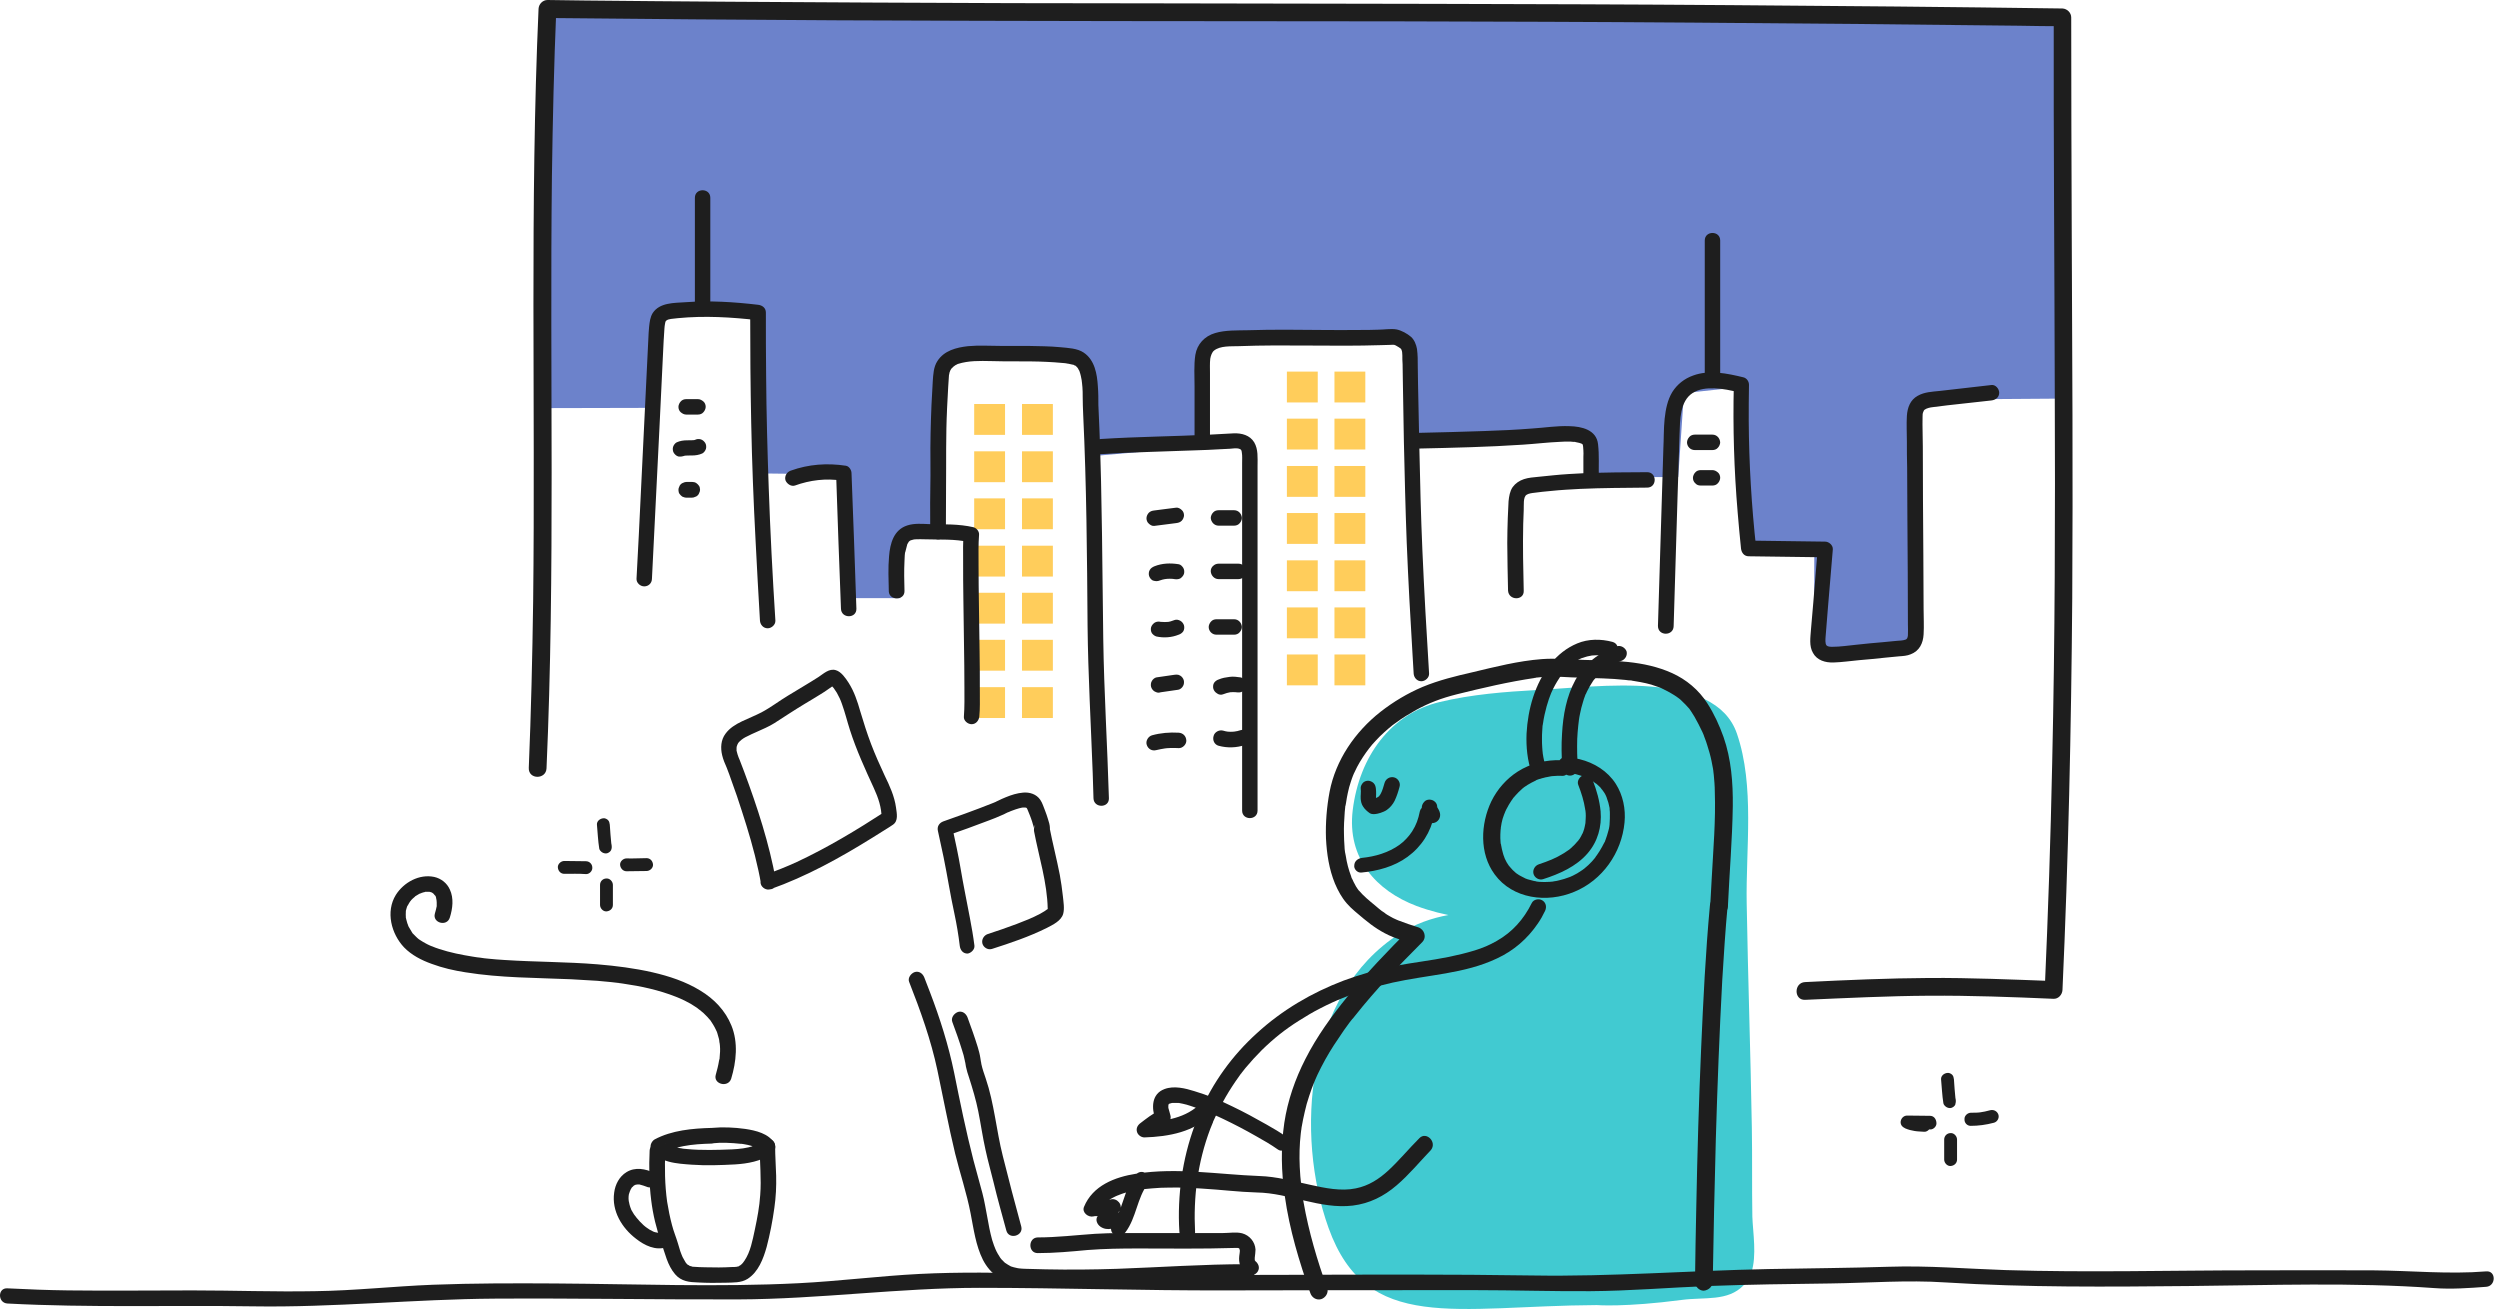 <?xml version="1.0" encoding="utf-8"?>
<svg xmlns="http://www.w3.org/2000/svg" fill="none" height="100%" overflow="visible" preserveAspectRatio="none" style="display: block;" viewBox="0 0 355 186" width="100%">
<g id="Frame 10198">
<g id="Group 20785">
<path d="M77.788 57.952L78.482 1.717L292.871 2.922L293.053 56.601L272.494 56.747V91.292L257.596 92.935L257.632 78.182L248.467 78.073L247.444 54.921L239.118 55.834L238.315 67.739H226.337L226.264 61.787L200.776 62.773L199.863 47.837L171.125 48.422V63.357L155.422 64.744L153.852 51.489L134.645 50.466L133.768 76.028L127.852 75.59V84.938H121.097L120.403 67.374L108.134 67.228L108.28 44.66L94.513 44.149L93.49 55.579L93.125 57.916L77.788 57.952Z" fill="#304FB6" id="Path_59_" opacity="0.708"/>
<path d="M248.688 180.72C249.492 178.31 248.908 175.023 248.834 172.759C248.761 168.523 248.834 164.288 248.761 160.088C248.579 149.498 248.214 138.909 248.031 128.319C247.885 120.577 249.2 111.631 246.644 104.181C243.54 95.089 226.925 97.535 218.38 97.974C213.706 98.229 208.995 98.594 204.43 99.69C197.529 101.333 193.037 107.358 192.088 115.027C191.248 121.892 195.447 126.493 201.144 128.647C205.051 130.108 209.214 130.619 213.267 130.838C213.925 130.875 213.961 129.816 213.304 129.743C208.301 129.159 203.006 129.852 198.734 132.591C185.332 141.136 183.872 161.074 188.655 174.366C194.06 189.411 206.731 185.431 226.742 185.321C226.742 185.321 230.722 185.65 238.792 184.591C242.079 184.153 245.329 184.846 247.593 182.509C248.141 181.998 248.469 181.377 248.688 180.72Z" fill="#41CAD1" id="Vector"/>
<g id="Group">
<g id="Group_2">
<path d="M243.21 181.964C243.319 175.209 243.465 168.453 243.648 161.734C243.867 154.212 244.159 146.689 244.561 139.167C244.78 135.625 244.999 132.083 245.328 128.577C245.401 127.883 244.707 127.335 244.086 127.335C243.356 127.335 242.881 127.92 242.808 128.577C242.187 135.296 241.859 142.052 241.566 148.771C241.238 156.293 241.019 163.815 240.873 171.374C240.8 174.916 240.727 178.459 240.69 182.001C240.69 182.694 241.274 183.279 241.932 183.279C242.662 183.206 243.21 182.658 243.21 181.964Z" fill="#1E1E1E" id="Vector_2"/>
</g>
</g>
<g id="Group_3">
<g id="Group_4">
<path d="M245.364 128.686C245.583 123.939 245.984 119.228 246.057 114.481C246.094 111.158 245.838 107.799 244.743 104.658C244.159 103.015 243.392 101.335 242.442 99.875C241.237 97.976 239.448 96.479 237.403 95.566C233.423 93.776 229.041 93.813 224.805 93.703C222.833 93.63 220.861 93.448 218.926 93.594C215.603 93.85 212.316 94.689 209.103 95.456C206.693 96.004 204.319 96.588 202.018 97.538C199.864 98.451 197.856 99.656 196.03 101.08C192.415 103.928 189.676 107.908 188.8 112.436C188.398 114.591 188.215 116.818 188.288 119.046C188.398 121.237 188.726 123.428 189.566 125.473C190.005 126.495 190.516 127.445 191.246 128.285C191.94 129.088 192.816 129.745 193.62 130.439C194.934 131.534 196.212 132.411 197.819 133.068C198.769 133.433 199.754 133.762 200.704 134.054C200.521 133.36 200.339 132.667 200.156 131.936C197.089 135.004 194.058 138.144 191.319 141.54C189.092 144.279 186.974 147.2 185.367 150.377C183.906 153.225 182.847 156.293 182.373 159.433C181.861 162.902 181.934 166.408 182.446 169.877C183.103 174.587 184.491 179.152 186.061 183.607C186.28 184.264 186.937 184.666 187.594 184.483C188.215 184.301 188.69 183.571 188.471 182.95C187.047 178.969 185.842 174.916 185.111 170.753C185.038 170.315 184.965 169.913 184.892 169.475C184.892 169.366 184.856 169.256 184.856 169.146C184.892 169.439 184.856 169.073 184.856 169.037C184.819 168.818 184.783 168.599 184.783 168.343C184.673 167.467 184.6 166.59 184.564 165.714C184.491 164.144 184.527 162.537 184.71 160.967C184.746 160.784 184.746 160.565 184.783 160.383C184.746 160.711 184.819 160.236 184.819 160.127C184.892 159.725 184.965 159.36 185.038 158.958C185.184 158.228 185.367 157.498 185.55 156.767C185.769 156.001 186.024 155.27 186.28 154.54C186.426 154.211 186.535 153.846 186.682 153.517C186.572 153.81 186.755 153.335 186.791 153.262C186.901 153.043 186.974 152.824 187.083 152.604C187.777 151.144 188.544 149.756 189.42 148.405C189.895 147.675 190.37 146.981 190.844 146.287C191.1 145.922 191.356 145.557 191.611 145.228C191.757 145.046 191.867 144.9 192.013 144.717C192.232 144.425 191.867 144.9 192.123 144.607C192.232 144.498 192.305 144.352 192.415 144.242C195.336 140.554 198.622 137.121 201.945 133.798C202.639 133.105 202.274 131.973 201.398 131.681C200.448 131.388 199.499 131.06 198.549 130.695C198.476 130.658 198.367 130.622 198.294 130.585C198.476 130.658 198.403 130.622 198.294 130.585C198.148 130.512 197.965 130.439 197.819 130.366C197.527 130.22 197.235 130.037 196.979 129.891C196.833 129.818 196.724 129.709 196.578 129.599C196.504 129.563 196.431 129.49 196.358 129.453C196.322 129.417 196.285 129.417 196.249 129.38C196.103 129.27 196.431 129.526 196.285 129.417C195.957 129.161 195.592 128.869 195.263 128.577C194.46 127.919 193.656 127.262 192.999 126.495C192.853 126.313 193.072 126.605 192.926 126.422C192.853 126.349 192.816 126.24 192.743 126.167C192.597 125.984 192.488 125.765 192.378 125.546C192.269 125.363 192.159 125.144 192.086 124.962C192.049 124.925 191.94 124.633 191.976 124.742C192.013 124.852 191.94 124.706 191.94 124.669C191.903 124.596 191.867 124.523 191.867 124.45C191.502 123.501 191.246 122.515 191.1 121.529C191.064 121.419 191.064 121.273 191.027 121.164C190.99 120.945 191.027 121.237 190.991 120.981C190.954 120.689 190.917 120.433 190.917 120.141C190.881 119.594 190.844 119.046 190.844 118.462C190.808 117.403 190.881 116.344 190.954 115.285C190.991 115.029 190.99 114.81 191.027 114.554C191.027 114.481 191.027 114.445 191.064 114.372C191.064 114.408 191.027 114.554 191.064 114.408C191.1 114.262 191.1 114.153 191.137 114.007C191.21 113.532 191.283 113.057 191.392 112.582C191.502 112.035 191.648 111.523 191.83 110.976C191.903 110.72 192.013 110.464 192.086 110.245C192.086 110.209 192.232 109.917 192.159 110.063C192.232 109.917 192.269 109.771 192.342 109.661C192.78 108.675 193.364 107.726 193.985 106.849C194.313 106.411 194.46 106.192 194.861 105.717C195.226 105.316 195.592 104.914 195.957 104.549C196.358 104.184 196.76 103.782 197.162 103.453C197.637 103.052 197.856 102.869 198.294 102.577C199.17 101.92 200.12 101.372 201.069 100.824C202.931 99.802 204.684 99.144 206.839 98.597C210.527 97.684 214.252 96.807 218.013 96.26C218.086 96.26 217.684 96.296 217.94 96.26C218.013 96.26 218.049 96.26 218.122 96.223C218.268 96.223 218.378 96.186 218.524 96.186C218.743 96.15 218.962 96.15 219.218 96.114C219.619 96.077 220.058 96.077 220.459 96.077C221.372 96.077 222.249 96.15 223.162 96.186C224.659 96.26 226.156 96.26 227.653 96.333C228.712 96.369 229.771 96.442 230.83 96.552C231.086 96.588 231.341 96.625 231.597 96.625C231.414 96.588 231.706 96.625 231.779 96.661C231.925 96.698 232.072 96.698 232.218 96.734C232.729 96.807 233.24 96.917 233.751 97.026C234.263 97.136 234.737 97.282 235.212 97.465C235.431 97.538 235.687 97.611 235.906 97.72C235.979 97.757 236.015 97.757 236.088 97.793C236.052 97.793 235.942 97.72 236.052 97.793C236.198 97.866 236.307 97.903 236.417 97.976C236.855 98.195 237.293 98.414 237.732 98.706C237.951 98.852 238.133 98.962 238.316 99.108C238.352 99.144 238.425 99.181 238.462 99.217C238.572 99.29 238.681 99.4 238.791 99.51C239.156 99.838 239.521 100.24 239.85 100.605C239.886 100.642 239.923 100.715 239.959 100.751C240.032 100.861 240.105 100.97 240.178 101.08C240.324 101.299 240.47 101.554 240.616 101.774C241.018 102.504 241.42 103.234 241.748 103.965C241.821 104.147 241.895 104.293 241.968 104.476C241.895 104.293 241.931 104.403 241.968 104.512C242.004 104.622 242.041 104.695 242.077 104.804C242.223 105.17 242.333 105.498 242.442 105.863C242.661 106.557 242.88 107.288 243.027 108.018C243.1 108.383 243.173 108.785 243.246 109.15C243.246 109.223 243.282 109.332 243.282 109.405C243.319 109.552 243.319 109.661 243.282 109.442C243.319 109.625 243.319 109.844 243.355 110.026C243.428 110.83 243.501 111.597 243.501 112.4C243.647 116.49 243.282 120.616 243.063 124.742C242.99 126.093 242.917 127.445 242.844 128.759C242.807 129.453 243.428 130.001 244.122 130.001C244.816 129.964 245.327 129.38 245.364 128.686Z" fill="#1E1E1E" id="Vector_3"/>
</g>
</g>
<g id="Group_5">
<g id="Group_6">
<g id="Group_7">
<path d="M277.714 156.15C277.677 156.004 277.677 155.895 277.641 155.749C277.641 155.822 277.677 155.895 277.677 156.004C277.568 155.091 277.531 154.179 277.458 153.266C277.422 153.01 277.385 152.791 277.203 152.608C277.056 152.462 276.764 152.316 276.545 152.353C276.07 152.389 275.596 152.754 275.632 153.266C275.742 154.398 275.778 155.53 275.961 156.662C275.997 156.881 276.217 157.1 276.399 157.209C276.582 157.319 276.874 157.392 277.093 157.319C277.312 157.246 277.531 157.1 277.641 156.881C277.714 156.625 277.75 156.406 277.714 156.15Z" fill="#1E1E1E" id="Vector_4"/>
</g>
</g>
<g id="Group_8">
<g id="Group_9">
<path d="M274.064 158.447C272.968 158.41 271.909 158.447 270.814 158.411C270.339 158.411 269.974 158.776 269.901 159.214C269.864 159.396 269.901 159.615 270.01 159.798C270.156 160.017 270.339 160.127 270.558 160.236C270.996 160.419 271.398 160.528 271.873 160.601C272.311 160.675 272.786 160.674 273.224 160.711C273.699 160.747 274.173 160.273 274.137 159.798C274.1 159.287 273.735 158.922 273.224 158.885C272.822 158.849 272.384 158.849 271.982 158.812C272.055 158.812 272.128 158.849 272.238 158.849C271.836 158.776 271.435 158.666 271.069 158.52C270.996 159.141 270.923 159.725 270.814 160.346C271.909 160.346 272.968 160.309 274.064 160.382C274.538 160.419 275.013 159.944 274.977 159.469C274.94 158.849 274.575 158.447 274.064 158.447Z" fill="#1E1E1E" id="Vector_5"/>
</g>
</g>
<g id="Group_10">
<g id="Group_11">
<path d="M276.074 161.812C276.074 162.762 276.074 163.711 276.074 164.661C276.074 165.135 276.512 165.61 276.987 165.573C277.498 165.537 277.9 165.172 277.9 164.661C277.9 163.711 277.9 162.762 277.9 161.812C277.9 161.337 277.462 160.863 276.987 160.899C276.476 160.899 276.074 161.301 276.074 161.812Z" fill="#1E1E1E" id="Vector_6"/>
</g>
</g>
<g id="Group_12">
<g id="Group_13">
<path d="M279.835 159.871C280.931 159.871 282.026 159.724 283.122 159.432C283.597 159.323 283.925 158.775 283.779 158.3C283.633 157.826 283.158 157.534 282.647 157.643C282.136 157.789 281.588 157.899 281.077 157.972C281.15 157.972 281.223 157.935 281.333 157.935C280.858 158.008 280.383 158.008 279.872 158.008C279.397 158.008 278.922 158.446 278.959 158.921C278.922 159.432 279.324 159.871 279.835 159.871Z" fill="#1E1E1E" id="Vector_7"/>
</g>
</g>
</g>
<g id="Group_14">
<g id="Group_15">
<g id="Group_16">
<path d="M86.846 119.991C86.81 119.845 86.81 119.736 86.773 119.59C86.773 119.663 86.81 119.736 86.81 119.845C86.7 118.932 86.664 118.02 86.591 117.107C86.554 116.851 86.518 116.632 86.335 116.449C86.189 116.303 85.897 116.157 85.678 116.194C85.203 116.23 84.728 116.595 84.765 117.107C84.874 118.239 84.911 119.371 85.094 120.503C85.13 120.722 85.349 120.941 85.532 121.05C85.714 121.16 86.007 121.233 86.226 121.16C86.445 121.087 86.664 120.941 86.773 120.722C86.883 120.466 86.883 120.247 86.846 119.991Z" fill="#1E1E1E" id="Vector_8"/>
</g>
</g>
<g id="Group_17">
<g id="Group_18">
<path d="M83.196 122.294C82.173 122.258 81.151 122.294 80.128 122.258C79.653 122.258 79.179 122.696 79.215 123.171C79.252 123.682 79.617 124.084 80.128 124.084C81.151 124.084 82.173 124.047 83.196 124.12C83.67 124.157 84.145 123.682 84.109 123.207C84.109 122.696 83.707 122.294 83.196 122.294Z" fill="#1E1E1E" id="Vector_9"/>
</g>
</g>
<g id="Group_19">
<g id="Group_20">
<path d="M85.205 125.657C85.205 126.606 85.205 127.556 85.205 128.505C85.205 128.98 85.643 129.454 86.118 129.418C86.629 129.381 87.031 129.016 87.031 128.505C87.031 127.556 87.031 126.606 87.031 125.657C87.031 125.182 86.593 124.707 86.118 124.744C85.607 124.744 85.205 125.145 85.205 125.657Z" fill="#1E1E1E" id="Vector_10"/>
</g>
</g>
<g id="Group_21">
<g id="Group_22">
<path d="M88.966 123.719C89.916 123.719 90.865 123.683 91.815 123.683C92.289 123.683 92.764 123.244 92.728 122.77C92.691 122.258 92.326 121.857 91.815 121.857C90.865 121.857 89.916 121.93 88.966 121.893C88.492 121.893 88.017 122.332 88.053 122.806C88.09 123.281 88.455 123.719 88.966 123.719Z" fill="#1E1E1E" id="Vector_11"/>
</g>
</g>
</g>
<g id="Group_23">
<g id="Group_24">
<path d="M193.218 111.959C193.291 112.47 193.182 112.945 193.218 113.456C193.255 113.821 193.328 114.187 193.547 114.515C193.766 114.88 194.131 115.209 194.496 115.465C194.861 115.684 195.263 115.611 195.628 115.538C195.774 115.501 195.92 115.465 196.03 115.428C196.322 115.319 196.651 115.209 196.906 115.026C197.381 114.698 197.783 114.223 198.038 113.712C198.33 113.091 198.55 112.434 198.732 111.74C198.915 111.192 198.55 110.535 197.965 110.389C197.381 110.243 196.797 110.571 196.614 111.156C196.468 111.667 196.322 112.178 196.103 112.653C196.139 112.58 196.176 112.47 196.212 112.397C196.103 112.653 195.993 112.872 195.811 113.091C195.884 113.018 195.92 112.945 195.993 112.872C195.884 113.018 195.774 113.128 195.628 113.237C195.701 113.164 195.774 113.128 195.847 113.055C195.701 113.164 195.519 113.274 195.373 113.347C195.446 113.31 195.555 113.274 195.628 113.237C195.336 113.347 195.044 113.42 194.752 113.456C194.861 113.456 194.934 113.42 195.044 113.42H195.007C195.263 113.529 195.519 113.639 195.774 113.748C195.592 113.602 195.446 113.456 195.3 113.274C195.373 113.347 195.409 113.42 195.482 113.493C195.409 113.42 195.373 113.31 195.336 113.201C195.373 113.274 195.409 113.383 195.446 113.456C195.409 113.347 195.373 113.274 195.373 113.164C195.373 113.274 195.409 113.347 195.409 113.456C195.373 113.237 195.409 113.018 195.409 112.799C195.409 112.507 195.409 112.215 195.373 111.959C195.336 111.667 195.263 111.411 195.044 111.192C194.861 111.01 194.533 110.864 194.277 110.864C193.985 110.864 193.693 110.973 193.51 111.192C193.364 111.375 193.182 111.667 193.218 111.959Z" fill="#1E1E1E" id="Vector_12"/>
</g>
</g>
<g id="Group_25">
<g id="Group_26">
<path d="M193.329 123.902C195.629 123.683 197.966 123.062 199.865 121.674C201.874 120.213 203.188 118.132 203.663 115.722C203.115 115.941 202.604 116.16 202.056 116.379C202.421 116.598 202.86 116.89 203.334 116.89C203.992 116.89 204.503 116.379 204.503 115.722C204.503 115.393 204.357 115.065 204.174 114.773C204.101 114.663 204.065 114.553 203.992 114.48C203.955 114.371 203.919 114.261 204.028 114.553V114.517C204.101 114.845 204.028 115.101 203.773 115.393C204.174 114.955 204.211 114.261 203.773 113.86C203.371 113.458 202.604 113.421 202.239 113.86C201.764 114.371 201.837 114.955 202.093 115.539C202.166 115.685 202.239 115.795 202.312 115.941C202.348 116.014 202.385 116.051 202.421 116.124C202.458 116.233 202.458 116.197 202.385 115.977C202.458 116.27 202.494 116.014 202.494 115.284C202.641 115.138 202.75 115.028 202.896 114.882C203.626 114.882 203.882 114.846 203.59 114.773C203.736 114.846 203.773 114.846 203.663 114.809C203.517 114.736 203.371 114.663 203.225 114.553C202.641 114.225 201.764 114.517 201.618 115.211C201.399 116.306 201.107 117.146 200.523 118.059C200.084 118.753 199.354 119.52 198.733 119.958C197.163 121.09 195.228 121.638 193.402 121.82C192.818 121.893 192.306 122.295 192.306 122.916C192.233 123.354 192.708 123.975 193.329 123.902Z" fill="#1E1E1E" id="Vector_13"/>
</g>
</g>
<g id="Group_27">
<g id="Group_28">
<path d="M201.545 161.627C200.048 163.124 198.697 164.767 197.163 166.192C195.812 167.433 194.351 168.383 192.525 168.748C190.444 169.186 188.143 168.711 186.025 168.237C183.652 167.725 181.278 167.068 178.832 166.995C173.026 166.776 167.146 165.753 161.34 166.666C158.309 167.141 155.169 168.346 153.927 171.377C153.599 172.18 154.548 172.911 155.279 172.728C155.315 172.728 155.607 172.655 155.498 172.692C155.388 172.692 155.68 172.692 155.717 172.692C156.009 172.655 156.264 172.655 156.557 172.655C157.141 172.619 157.762 172.582 158.346 172.399C157.944 171.852 157.506 171.34 157.104 170.793C156.666 171.414 156.301 172.071 155.863 172.692C155.498 173.203 155.79 173.86 156.264 174.189C156.739 174.517 157.287 174.59 157.835 174.481C157.981 174.444 158.127 174.371 158.273 174.335C158.638 174.189 158.309 174.335 158.127 174.225C157.944 173.897 157.762 173.605 157.579 173.276C157.652 173.751 157.689 174.225 157.798 174.737C157.871 175.138 158.309 175.467 158.711 175.503C159.186 175.576 159.514 175.357 159.807 174.992C161.377 172.911 161.45 170.099 163.02 168.054C163.385 167.579 163.093 166.812 162.618 166.557C162.071 166.228 161.486 166.484 161.121 166.959C159.551 169.04 159.478 171.815 157.908 173.897C158.565 173.97 159.259 174.079 159.916 174.152C159.843 173.714 159.843 173.13 159.624 172.728C159.368 172.326 158.857 172.107 158.382 172.107C158.09 172.107 157.835 172.18 157.543 172.29C157.506 172.29 157.177 172.399 157.177 172.399C157.214 172.253 157.616 172.546 157.323 172.326C157.469 172.838 157.579 173.312 157.725 173.824C158.163 173.203 158.528 172.546 158.967 171.925C159.551 171.121 158.602 170.062 157.725 170.318C157.25 170.464 156.812 170.464 156.264 170.501C155.753 170.537 155.205 170.537 154.694 170.683C155.132 171.121 155.607 171.596 156.045 172.034C155.936 172.326 156.118 171.888 156.155 171.815C156.228 171.706 156.264 171.596 156.337 171.487C156.374 171.413 156.666 171.048 156.484 171.304C156.593 171.194 156.666 171.085 156.776 170.975C156.849 170.902 156.958 170.793 157.031 170.72C157.104 170.647 157.469 170.391 157.214 170.574C157.469 170.391 157.689 170.245 157.981 170.099C158.236 169.953 158.492 169.843 158.748 169.734C158.492 169.843 158.967 169.661 159.04 169.624C159.186 169.551 159.368 169.515 159.551 169.442C160.208 169.223 160.902 169.076 161.596 168.967C161.742 168.93 161.925 168.93 162.071 168.894C162.107 168.894 162.436 168.857 162.18 168.894C162.253 168.894 162.326 168.857 162.436 168.857C162.837 168.821 163.203 168.784 163.604 168.748C164.408 168.675 165.211 168.638 166.014 168.638C167.585 168.602 169.191 168.675 170.762 168.784C173.318 168.93 175.874 169.259 178.466 169.332C183.068 169.405 187.486 171.742 192.087 171.194C194.461 170.902 196.506 169.88 198.331 168.31C200.084 166.812 201.581 164.987 203.188 163.307C204.101 162.175 202.531 160.605 201.545 161.627Z" fill="#1E1E1E" id="Vector_14"/>
</g>
</g>
<g id="Group_29">
<g id="Group_30">
<path d="M182.665 161.441C181.789 160.783 180.803 160.236 179.853 159.688C178.247 158.775 176.64 157.898 174.96 157.095C173.244 156.255 171.454 155.488 169.592 154.941C168.314 154.539 166.707 154.137 165.356 154.648C163.494 155.342 163.494 157.351 164.078 158.957C164.261 158.556 164.407 158.118 164.589 157.716C163.64 158.154 162.727 158.884 161.96 159.469C161.558 159.761 161.303 160.199 161.449 160.71C161.558 161.148 162.033 161.514 162.508 161.514C165.94 161.404 169.665 160.747 172.112 158.118C173.061 157.095 171.527 155.525 170.578 156.584C168.497 158.775 165.393 159.25 162.508 159.323C162.691 160.016 162.873 160.674 163.056 161.368C163.932 160.71 164.626 160.126 165.685 159.615C166.087 159.432 166.342 158.811 166.196 158.373C166.087 158.008 166.013 157.643 165.904 157.314C165.904 157.278 165.904 157.57 165.904 157.351C165.904 157.278 165.904 157.205 165.904 157.132C165.904 157.059 165.904 156.986 165.904 156.949C165.904 156.693 165.831 157.168 165.904 156.986C165.904 156.949 165.94 156.876 165.94 156.839C165.977 156.73 165.94 156.657 165.94 156.803C165.94 156.949 165.904 156.912 165.94 156.803C165.94 156.766 165.977 156.766 165.977 156.73C166.014 156.62 165.794 156.876 165.904 156.839C165.94 156.803 165.977 156.766 166.013 156.73C166.196 156.62 165.867 156.803 165.904 156.803C165.94 156.803 166.013 156.73 166.013 156.73C166.233 156.584 165.977 156.803 165.94 156.766C165.94 156.766 166.233 156.693 166.269 156.657C166.269 156.657 166.415 156.62 166.452 156.62C166.452 156.584 166.123 156.657 166.379 156.62C166.671 156.62 166.963 156.62 167.219 156.62C167.255 156.62 167.547 156.657 167.328 156.62C167.109 156.584 167.365 156.62 167.401 156.62C167.584 156.657 167.766 156.693 167.949 156.73C168.314 156.803 168.679 156.913 169.008 157.022C169.811 157.278 170.615 157.57 171.381 157.862C171.491 157.898 171.601 157.935 171.674 157.971C171.893 158.081 171.564 157.935 171.747 158.008C171.966 158.118 172.185 158.191 172.404 158.3C172.842 158.483 173.28 158.702 173.682 158.884C175.289 159.651 176.822 160.455 178.356 161.331C179.415 161.915 180.474 162.536 181.46 163.23C181.935 163.595 182.665 163.303 182.957 162.828C183.395 162.39 183.14 161.806 182.665 161.441Z" fill="#1E1E1E" id="Vector_15"/>
</g>
</g>
<g id="Group_31">
<g id="Group_32">
<path d="M129.094 139.419C130.701 143.509 132.198 147.672 133.111 151.981C133.951 155.925 134.681 159.868 135.631 163.812C136.325 166.624 137.274 169.436 137.822 172.284C138.26 174.512 138.552 176.849 139.575 178.893C140.086 179.879 140.78 180.719 141.693 181.34C142.715 182.034 143.957 182.326 145.162 182.363C148.74 182.545 152.319 182.545 155.897 182.436C162.178 182.289 168.459 181.815 174.74 181.742C175.507 181.742 176.31 181.705 177.077 181.705C178.501 181.705 178.501 179.514 177.077 179.514C170.906 179.514 164.771 179.952 158.636 180.172C155.24 180.281 151.881 180.318 148.485 180.245C147.535 180.208 146.586 180.208 145.636 180.172C145.308 180.172 144.942 180.135 144.614 180.099C144.796 180.135 144.468 180.062 144.431 180.062C144.285 180.025 144.139 179.989 143.957 179.952C143.811 179.916 143.701 179.879 143.591 179.843C143.409 179.77 143.701 179.916 143.445 179.77C143.226 179.66 143.007 179.514 142.788 179.368C142.642 179.259 142.898 179.478 142.679 179.295C142.605 179.222 142.532 179.149 142.459 179.076C142.386 179.003 142.277 178.893 142.204 178.82C142.167 178.784 142.131 178.711 142.094 178.674C141.948 178.528 142.131 178.747 142.058 178.638C141.802 178.236 141.546 177.835 141.364 177.396C141.327 177.36 141.291 177.214 141.364 177.396C141.327 177.323 141.327 177.287 141.291 177.214C141.254 177.104 141.181 176.958 141.145 176.849C141.072 176.593 140.962 176.337 140.889 176.082C140.597 175.023 140.378 173.927 140.195 172.832C139.976 171.7 139.794 170.531 139.502 169.436C139.1 167.866 138.625 166.295 138.223 164.725C137.164 160.599 136.325 156.472 135.485 152.309C134.681 148.402 133.476 144.605 132.052 140.88C131.797 140.186 131.504 139.492 131.249 138.798C131.03 138.251 130.519 137.849 129.898 138.032C129.35 138.214 128.875 138.871 129.094 139.419Z" fill="#1E1E1E" id="Vector_16"/>
</g>
</g>
<g id="Group_33">
<g id="Group_34">
<path d="M147.355 177.941C149.728 177.941 152.102 177.722 154.439 177.502C156.812 177.32 159.186 177.283 161.56 177.283C166.124 177.283 170.689 177.356 175.217 177.21C175.326 177.21 175.436 177.21 175.509 177.21C175.582 177.21 175.618 177.21 175.691 177.21C175.582 177.21 175.618 177.21 175.764 177.21C175.837 177.21 175.91 177.247 175.984 177.283C175.837 177.21 176.093 177.393 175.984 177.32C176.13 177.466 176.057 177.393 176.02 177.356C175.984 177.283 176.057 177.685 176.057 177.466C176.057 177.649 176.057 177.831 176.02 178.014C175.947 178.488 175.91 178.927 176.02 179.401C176.166 180.059 176.568 180.533 177.116 180.935C177.59 181.3 178.357 181.008 178.613 180.533C178.941 179.986 178.686 179.401 178.211 179.036C178.211 179.036 178.321 179.073 178.175 178.963C178.175 178.963 178.248 179.182 178.175 178.927C178.211 179.109 178.175 178.927 178.175 178.854C178.175 178.744 178.175 178.671 178.175 178.598C178.211 178.196 178.284 177.831 178.284 177.429C178.211 176.334 177.444 175.421 176.385 175.129C175.509 174.91 174.596 175.092 173.683 175.092C172.478 175.092 171.273 175.092 170.068 175.092C167.585 175.092 165.138 175.092 162.655 175.092C160.281 175.092 157.871 175.056 155.498 175.202C152.796 175.385 150.057 175.713 147.355 175.713C145.967 175.75 145.967 177.941 147.355 177.941Z" fill="#1E1E1E" id="Vector_17"/>
</g>
</g>
<g id="Group_35">
<g id="Group_36">
<path d="M135.23 145.121C135.705 146.399 136.179 147.714 136.581 149.028C136.764 149.576 136.91 150.087 137.019 150.672C137.019 150.745 137.019 150.818 137.056 150.891C136.983 150.525 137.019 150.672 137.056 150.818C137.092 151.037 137.129 151.256 137.165 151.475C137.275 151.986 137.421 152.497 137.604 153.009C138.115 154.615 138.59 156.186 138.918 157.829C139.283 159.655 139.539 161.48 139.941 163.27C140.269 164.803 140.708 166.337 141.073 167.834C141.62 170.135 142.278 172.435 142.899 174.736C143.264 176.087 145.382 175.503 145.017 174.152C144.104 170.829 143.227 167.469 142.387 164.11C141.474 160.494 141.182 156.697 139.977 153.155C139.758 152.497 139.503 151.804 139.356 151.11C139.32 150.964 139.32 150.781 139.283 150.635C139.32 150.818 139.32 150.927 139.283 150.708C139.247 150.562 139.247 150.379 139.21 150.233C139.137 149.722 138.991 149.211 138.845 148.7C138.407 147.276 137.896 145.851 137.385 144.464C137.166 143.916 136.654 143.514 136.033 143.697C135.449 143.916 135.011 144.537 135.23 145.121Z" fill="#1E1E1E" id="Vector_18"/>
</g>
</g>
<g id="Group_37">
<g id="Group_38">
<path d="M138.369 134.276C138.04 131.646 137.456 129.09 136.981 126.497C136.579 124.489 136.287 122.444 135.849 120.399C135.63 119.377 135.411 118.354 135.192 117.332C134.936 117.77 134.68 118.245 134.425 118.683C136.433 117.989 138.442 117.259 140.45 116.492C141.071 116.273 141.655 116.017 142.239 115.762C142.458 115.689 142.641 115.579 142.86 115.47C143.006 115.396 143.152 115.323 143.298 115.287C143.59 115.141 143.189 115.323 143.371 115.25C143.481 115.214 143.59 115.141 143.736 115.104C144.065 114.995 144.394 114.849 144.722 114.776C144.868 114.739 145.051 114.703 145.197 114.666C144.978 114.703 145.27 114.666 145.307 114.666C145.416 114.666 145.489 114.666 145.599 114.666C145.781 114.666 145.635 114.666 145.562 114.666C145.635 114.666 145.745 114.703 145.818 114.739C145.635 114.703 145.708 114.703 145.781 114.739C146.001 114.885 145.599 114.63 145.818 114.776C145.781 114.739 145.708 114.593 145.818 114.776C145.927 115.031 145.781 114.666 145.891 114.922C146 115.177 146.11 115.433 146.22 115.725C146.475 116.346 146.658 116.967 146.84 117.624C146.913 117.88 146.84 117.332 146.84 117.551C146.84 117.587 146.84 117.624 146.84 117.66C146.731 117.405 147.096 116.967 147.352 116.821C146.913 117.076 146.767 117.588 146.84 118.062C147.534 121.714 148.703 125.329 148.776 129.054C148.776 129.127 148.739 129.492 148.812 129.2C148.849 128.981 148.849 129.09 148.812 129.127C148.776 129.236 148.922 128.871 148.885 128.981C148.849 129.017 148.812 129.127 148.922 128.944C148.995 128.761 148.922 128.944 148.885 128.981C148.812 129.054 148.739 129.127 148.666 129.163C148.849 129.017 148.703 129.127 148.593 129.2C148.52 129.273 148.411 129.309 148.338 129.382C148.119 129.492 147.936 129.638 147.717 129.747C146.548 130.368 145.599 130.733 144.357 131.208C143.006 131.719 141.619 132.194 140.267 132.632C139.72 132.815 139.354 133.399 139.501 133.983C139.647 134.531 140.267 134.933 140.852 134.75C143.481 133.91 146.183 132.997 148.666 131.756C149.506 131.318 150.675 130.77 150.967 129.784C151.186 129.017 151.003 128.031 150.93 127.264C150.821 126.242 150.675 125.256 150.492 124.233C150.054 121.969 149.47 119.742 149.031 117.478C148.849 117.88 148.703 118.318 148.52 118.719C149.397 118.208 149.068 117.076 148.812 116.309C148.703 115.908 148.557 115.543 148.411 115.141C148.192 114.63 148.045 114.045 147.717 113.571C147.169 112.767 146.22 112.475 145.307 112.548C144.43 112.621 143.627 112.877 142.824 113.206C142.458 113.352 142.057 113.534 141.692 113.717C141.582 113.753 141.472 113.826 141.399 113.863C141.326 113.899 141.29 113.899 141.217 113.936C141.071 114.009 141.436 113.863 141.144 113.972C139.793 114.52 138.405 115.031 137.017 115.543C135.995 115.908 134.973 116.273 133.95 116.638C133.366 116.857 133.037 117.368 133.183 117.989C133.439 119.231 133.731 120.472 133.987 121.714C134.534 124.38 134.936 127.045 135.52 129.711C135.849 131.245 136.105 132.778 136.287 134.312C136.36 134.896 136.725 135.408 137.383 135.408C137.821 135.371 138.442 134.86 138.369 134.276Z" fill="#1E1E1E" id="Vector_19"/>
</g>
</g>
<g id="Group_39">
<g id="Group_40">
<path d="M110.18 125.035C109.23 119.777 107.55 114.628 105.688 109.625C105.469 109.041 105.25 108.493 105.031 107.909C104.921 107.653 104.812 107.398 104.738 107.142C104.702 107.032 104.665 106.886 104.629 106.74C104.629 106.704 104.592 106.631 104.592 106.594C104.519 106.302 104.592 106.704 104.592 106.521C104.592 106.412 104.592 106.302 104.592 106.193C104.592 106.083 104.629 105.937 104.592 106.156C104.592 106.046 104.629 105.973 104.665 105.864C104.665 105.827 104.702 105.791 104.702 105.754C104.739 105.572 104.629 105.864 104.702 105.754C104.739 105.681 104.775 105.608 104.812 105.535C104.885 105.426 104.994 105.316 104.848 105.462C104.994 105.316 105.14 105.17 105.286 105.06C105.396 104.987 105.25 105.097 105.213 105.097C105.25 105.061 105.286 105.06 105.323 105.024C105.396 104.951 105.505 104.914 105.578 104.841C105.761 104.732 105.944 104.622 106.126 104.549C106.528 104.33 106.966 104.148 107.368 103.965C108.244 103.563 109.157 103.198 109.96 102.687C111.385 101.774 112.809 100.825 114.269 99.948C115.036 99.51 115.766 99.035 116.497 98.597C116.862 98.378 117.191 98.159 117.556 97.903C117.921 97.648 118.323 97.356 118.724 97.136C118.542 97.173 118.359 97.246 118.177 97.282C118.067 97.282 117.848 97.027 117.921 97.209C117.958 97.246 118.03 97.319 118.067 97.356C118.177 97.465 118.286 97.611 118.396 97.721C118.542 97.94 118.688 98.159 118.834 98.378C119.126 98.889 119.382 99.437 119.564 99.985C120.002 101.19 120.295 102.431 120.696 103.673C121.609 106.521 122.851 109.223 124.092 111.926C124.713 113.277 125.188 114.664 125.188 116.161C125.37 115.833 125.553 115.541 125.735 115.212C121.682 117.841 117.519 120.361 113.137 122.406C111.713 123.063 110.326 123.611 108.792 124.159C108.244 124.341 107.879 124.889 108.025 125.51C108.171 126.057 108.828 126.459 109.376 126.277C114.525 124.451 119.272 121.822 123.91 118.937C124.713 118.426 125.553 117.914 126.356 117.403C126.502 117.294 126.648 117.22 126.795 117.111C127.598 116.563 127.342 115.504 127.233 114.664C127.014 113.058 126.32 111.56 125.626 110.136C124.932 108.639 124.275 107.178 123.691 105.645C123.106 104.111 122.632 102.577 122.157 101.007C121.755 99.583 121.281 98.159 120.477 96.917C120.075 96.296 119.455 95.384 118.688 95.165C117.738 94.872 116.935 95.676 116.205 96.15C114.781 97.063 113.32 97.903 111.896 98.78C110.618 99.546 109.449 100.459 108.135 101.153C107.222 101.628 106.272 101.993 105.359 102.431C104.446 102.87 103.606 103.381 103.022 104.184C102.365 105.061 102.292 106.192 102.548 107.251C102.694 107.872 102.949 108.456 103.205 109.041C103.46 109.662 103.679 110.319 103.899 110.94C104.41 112.327 104.885 113.715 105.323 115.103C106.236 117.914 107.076 120.726 107.696 123.611C107.842 124.232 107.952 124.889 108.062 125.51C108.171 126.094 108.865 126.423 109.413 126.277C110.033 126.24 110.289 125.619 110.18 125.035Z" fill="#1E1E1E" id="Vector_20"/>
</g>
</g>
<g id="Group_41">
<g id="Group_42">
<path d="M221.701 107.948C219.547 107.875 217.356 108.387 215.53 109.555C213.923 110.578 212.608 112.075 211.769 113.791C210.235 117.005 210.052 121.204 212.243 124.162C214.799 127.667 219.693 128.252 223.527 126.645C227.544 125.002 230.282 121.094 230.684 116.785C230.867 114.887 230.465 112.915 229.443 111.308C228.274 109.482 226.375 108.314 224.294 107.802C223.636 107.656 222.979 107.547 222.322 107.51C221.738 107.474 221.226 108.058 221.226 108.606C221.226 109.227 221.738 109.665 222.322 109.701C222.468 109.701 222.614 109.738 222.76 109.738C222.979 109.774 222.833 109.738 222.797 109.738C222.87 109.738 222.943 109.774 223.016 109.774C223.308 109.811 223.563 109.884 223.856 109.957C224.111 110.03 224.33 110.103 224.586 110.176C224.695 110.212 224.805 110.249 224.915 110.286C224.988 110.322 225.024 110.322 225.097 110.359C225.207 110.395 224.915 110.286 225.134 110.359C225.535 110.578 225.937 110.76 226.339 111.052C226.375 111.089 226.412 111.125 226.485 111.162C226.594 111.235 226.339 111.052 226.448 111.125C226.521 111.198 226.594 111.271 226.704 111.308C226.85 111.454 227.032 111.6 227.179 111.746C227.252 111.819 227.325 111.892 227.361 111.965C227.398 112.038 227.58 112.257 227.434 112.038C227.544 112.221 227.69 112.367 227.799 112.55C227.909 112.696 227.982 112.878 228.055 113.024C228.091 113.097 228.128 113.207 228.164 113.28C228.238 113.462 228.164 113.243 228.128 113.207C228.164 113.28 228.165 113.353 228.201 113.426C228.347 113.791 228.457 114.193 228.53 114.594C228.566 114.704 228.566 114.777 228.566 114.887C228.603 115.033 228.566 114.704 228.566 114.96C228.603 115.179 228.603 115.398 228.603 115.617C228.603 116.055 228.603 116.457 228.566 116.895C228.53 117.224 228.603 116.822 228.566 117.005C228.566 117.114 228.53 117.224 228.53 117.333C228.493 117.552 228.457 117.771 228.384 117.99C228.274 118.429 228.128 118.867 227.982 119.269C227.945 119.342 227.836 119.634 227.945 119.378C227.909 119.488 227.872 119.597 227.799 119.67C227.69 119.889 227.58 120.108 227.471 120.291C227.252 120.693 226.996 121.094 226.74 121.46C226.667 121.533 226.594 121.642 226.558 121.715C226.704 121.533 226.521 121.752 226.485 121.825C226.339 122.007 226.193 122.153 226.047 122.336C225.718 122.701 225.353 123.03 224.988 123.322C224.951 123.358 224.915 123.395 224.841 123.431C225.024 123.285 224.878 123.395 224.841 123.431C224.768 123.504 224.695 123.541 224.586 123.614C224.367 123.76 224.184 123.87 223.965 124.016C223.783 124.125 223.563 124.235 223.344 124.344C223.235 124.381 223.125 124.454 223.016 124.49C222.979 124.527 222.906 124.527 222.87 124.563C223.016 124.49 222.943 124.527 222.833 124.563C222.358 124.746 221.884 124.892 221.409 125.002C221.153 125.075 220.934 125.111 220.679 125.148C220.934 125.111 220.533 125.148 220.496 125.184C220.35 125.184 220.204 125.221 220.058 125.221C219.547 125.257 219.035 125.257 218.561 125.221C218.451 125.221 218.342 125.184 218.232 125.184C218.159 125.184 218.013 125.148 218.269 125.184C218.232 125.184 218.159 125.184 218.122 125.148C217.903 125.111 217.684 125.075 217.465 125.002C217.283 124.965 217.1 124.892 216.917 124.856C216.808 124.819 216.735 124.783 216.625 124.746C216.333 124.636 216.771 124.819 216.479 124.673C216.151 124.49 215.785 124.344 215.493 124.125C215.42 124.089 215.347 124.016 215.274 123.979C215.53 124.162 215.274 123.979 215.238 123.943C215.092 123.797 214.946 123.687 214.799 123.541C214.69 123.431 214.58 123.285 214.471 123.176C214.434 123.139 214.252 122.884 214.361 123.066C214.471 123.212 214.288 122.957 214.252 122.92C214.033 122.628 213.85 122.299 213.704 121.971C213.667 121.898 213.631 121.788 213.594 121.715C213.521 121.569 213.667 121.934 213.631 121.788C213.631 121.752 213.594 121.715 213.594 121.679C213.521 121.496 213.448 121.313 213.412 121.131C213.302 120.766 213.229 120.401 213.156 119.999C213.156 119.962 213.156 119.889 213.12 119.853C213.083 119.707 213.12 120.072 213.12 119.926C213.12 119.816 213.083 119.743 213.083 119.634C213.083 119.451 213.047 119.232 213.047 119.013C213.047 118.648 213.047 118.246 213.083 117.881C213.083 117.771 213.12 117.698 213.12 117.589C213.12 117.443 213.083 117.808 213.12 117.516C213.156 117.297 213.193 117.078 213.229 116.858C213.302 116.493 213.412 116.092 213.558 115.726C213.631 115.544 213.704 115.361 213.777 115.179C213.814 115.033 213.704 115.361 213.814 115.106C213.85 114.996 213.923 114.887 213.96 114.814C214.142 114.448 214.361 114.083 214.58 113.755C214.69 113.572 214.799 113.426 214.909 113.28C215.019 113.134 214.763 113.426 214.982 113.207C215.055 113.134 215.128 113.024 215.201 112.951C215.493 112.623 215.785 112.33 216.078 112.075C216.151 112.002 216.224 111.929 216.297 111.892C216.333 111.856 216.37 111.819 216.406 111.783C216.37 111.819 216.224 111.929 216.37 111.819C216.552 111.71 216.735 111.564 216.917 111.454C217.283 111.235 217.684 111.016 218.086 110.833C218.122 110.797 218.269 110.76 218.049 110.833C218.086 110.797 218.159 110.797 218.196 110.76C218.305 110.724 218.415 110.687 218.488 110.651C218.707 110.578 218.926 110.505 219.145 110.468C219.364 110.395 219.583 110.359 219.802 110.322C219.912 110.285 220.021 110.285 220.167 110.249C220.387 110.212 220.167 110.249 220.131 110.249C220.204 110.249 220.313 110.213 220.386 110.213C220.898 110.176 221.372 110.139 221.884 110.176C223.089 110.176 223.089 107.985 221.701 107.948Z" fill="#1E1E1E" id="Vector_21"/>
</g>
</g>
<g id="Group_43">
<g id="Group_44">
<path d="M224.109 111.443C224.547 112.575 224.912 113.707 225.095 114.912C225.131 115.058 225.095 114.912 225.095 114.876C225.095 114.949 225.095 115.022 225.131 115.095C225.131 115.204 225.168 115.35 225.168 115.46C225.168 115.715 225.204 115.971 225.168 116.227C225.168 116.446 225.131 116.665 225.131 116.884C225.131 117.103 225.131 116.92 225.131 116.884C225.131 116.957 225.095 116.993 225.095 117.067C225.058 117.176 225.058 117.322 225.022 117.432C224.985 117.651 224.912 117.833 224.839 118.053C224.803 118.162 224.766 118.235 224.73 118.345C224.693 118.454 224.766 118.308 224.766 118.272C224.73 118.345 224.693 118.418 224.657 118.454C224.584 118.637 224.474 118.819 224.365 119.002C224.328 119.075 224.255 119.184 224.182 119.258C224.145 119.331 223.963 119.586 224.072 119.404C223.78 119.769 223.452 120.097 223.086 120.426C223.013 120.499 222.904 120.572 222.831 120.645C222.721 120.718 222.831 120.645 222.867 120.609C222.831 120.645 222.758 120.682 222.721 120.718C222.502 120.864 222.283 121.01 222.064 121.156C220.895 121.887 219.836 122.288 218.522 122.727C217.974 122.909 217.609 123.493 217.755 124.078C217.901 124.626 218.522 125.027 219.106 124.845C221.407 124.114 223.817 123.055 225.423 121.193C226.884 119.513 227.468 117.395 227.286 115.204C227.14 113.707 226.738 112.246 226.19 110.859C225.971 110.311 225.46 109.909 224.839 110.092C224.328 110.238 223.89 110.895 224.109 111.443Z" fill="#1E1E1E" id="Vector_22"/>
</g>
</g>
<g id="Group_45">
<g id="Group_46">
<path d="M219.582 109.114C219.326 108.42 219.18 107.726 219.071 106.996C219.071 106.959 219.034 106.631 219.071 106.923C219.071 106.813 219.034 106.74 219.034 106.63C219.034 106.484 218.998 106.302 218.998 106.156C218.961 105.754 218.961 105.316 218.961 104.914C218.961 104.513 218.961 104.147 218.998 103.746C218.998 103.563 219.034 103.38 219.034 103.198C219.034 103.125 219.034 103.015 219.071 102.942C219.071 102.906 219.144 102.468 219.107 102.723C219.217 101.92 219.399 101.116 219.618 100.313C219.728 99.948 219.837 99.583 219.947 99.254C220.02 99.072 220.093 98.889 220.166 98.67C220.203 98.597 220.203 98.56 220.239 98.487C220.276 98.378 220.276 98.378 220.239 98.487C220.276 98.414 220.276 98.378 220.312 98.305C220.641 97.574 221.006 96.917 221.444 96.26C221.517 96.114 221.627 96.004 221.7 95.858C221.736 95.822 221.919 95.566 221.736 95.785C221.809 95.712 221.846 95.639 221.919 95.566C222.138 95.274 222.394 95.018 222.649 94.763C222.795 94.653 222.905 94.507 223.051 94.397C223.124 94.324 223.197 94.288 223.27 94.215C223.087 94.361 223.233 94.251 223.306 94.215C223.599 93.996 223.891 93.813 224.219 93.631C224.365 93.558 224.511 93.485 224.694 93.412C224.438 93.521 224.694 93.412 224.767 93.412C224.877 93.375 224.986 93.338 225.096 93.302C225.278 93.229 225.497 93.192 225.68 93.156C225.753 93.156 225.79 93.119 225.863 93.119C225.936 93.119 225.972 93.083 226.045 93.083C225.899 93.119 225.899 93.119 226.009 93.083C226.41 93.046 226.812 93.046 227.214 93.046C227.323 93.046 227.396 93.046 227.506 93.083C227.652 93.083 227.652 93.083 227.506 93.083C227.579 93.083 227.652 93.119 227.688 93.119C227.908 93.156 228.163 93.229 228.382 93.265C229.733 93.631 230.318 91.513 228.967 91.147C227.323 90.709 225.534 90.709 223.964 91.367C222.467 91.987 221.189 93.01 220.166 94.288C217.975 97.063 216.953 100.678 216.77 104.184C216.697 106.046 216.88 107.982 217.5 109.734C217.683 110.282 218.267 110.647 218.851 110.501C219.363 110.319 219.764 109.698 219.582 109.114Z" fill="#1E1E1E" id="Vector_23"/>
</g>
</g>
<g id="Group_47">
<g id="Group_48">
<path d="M229.588 91.77C227.105 92.61 225.024 94.217 223.709 96.554C222.431 98.891 221.956 101.557 221.81 104.186C221.701 105.793 221.737 107.436 221.847 109.043C221.883 109.627 222.321 110.138 222.942 110.138C223.526 110.138 224.074 109.627 224.038 109.043C223.965 107.691 223.928 106.304 223.965 104.953C224.001 104.295 224.038 103.675 224.111 103.054C224.184 102.433 224.22 101.995 224.366 101.338C224.476 100.753 224.622 100.206 224.804 99.621C224.878 99.366 224.951 99.11 225.06 98.855C225.06 98.818 225.206 98.453 225.17 98.599C225.243 98.453 225.279 98.343 225.352 98.197C225.608 97.686 225.863 97.211 226.192 96.737C226.265 96.627 226.338 96.517 226.411 96.444C226.302 96.59 226.521 96.335 226.557 96.298C226.74 96.079 226.922 95.86 227.142 95.678C227.981 94.874 229.077 94.253 230.209 93.852C230.757 93.669 231.122 93.085 230.976 92.501C230.793 91.989 230.172 91.588 229.588 91.77Z" fill="#1E1E1E" id="Vector_24"/>
</g>
</g>
<g id="Group_49">
<g id="Group_50">
<path d="M169.701 174.952C169.445 169.912 170.066 165.056 171.856 160.309C171.965 160.053 172.075 159.761 172.184 159.505C172.221 159.432 172.257 159.359 172.257 159.286C172.257 159.323 172.221 159.396 172.257 159.286C172.33 159.14 172.403 158.957 172.476 158.811C172.695 158.3 172.951 157.789 173.207 157.278C173.754 156.255 174.339 155.233 174.959 154.283C175.252 153.809 175.58 153.37 175.909 152.896C175.982 152.786 176.092 152.64 176.165 152.531C176.165 152.531 176.274 152.384 176.201 152.494C176.238 152.457 176.274 152.421 176.311 152.348C176.493 152.129 176.676 151.873 176.858 151.654C177.589 150.778 178.356 149.938 179.159 149.134C180.875 147.455 182.482 146.177 184.454 144.935C185.44 144.314 186.462 143.693 187.485 143.182C188.032 142.89 188.58 142.635 189.128 142.379C189.712 142.123 190.15 141.904 190.662 141.722C192.962 140.772 195.336 140.078 197.746 139.531C200.229 138.983 202.785 138.654 205.305 138.216C207.788 137.778 210.271 137.194 212.571 136.098C214.945 135.003 216.917 133.286 218.378 131.132C218.779 130.548 219.108 129.963 219.4 129.343C219.656 128.795 219.546 128.174 218.998 127.845C218.524 127.553 217.757 127.699 217.501 128.247C216.369 130.548 214.726 132.373 212.535 133.615C211.439 134.236 210.563 134.601 209.395 134.966C208.19 135.331 206.984 135.623 205.743 135.879C203.223 136.39 200.631 136.682 198.111 137.157C195.628 137.668 193.181 138.362 190.808 139.239C186.28 140.955 182.044 143.438 178.465 146.724C174.996 149.865 172.184 153.736 170.358 158.045C168.313 162.755 167.364 167.831 167.401 172.943C167.401 173.601 167.437 174.258 167.474 174.915C167.51 175.499 167.948 176.011 168.569 176.011C169.19 176.047 169.738 175.536 169.701 174.952Z" fill="#1E1E1E" id="Vector_25"/>
</g>
</g>
<g id="Group_51">
<g id="Group_52">
<path d="M1.068 185.1C12.68 185.72 24.329 185.319 35.978 185.501C47.444 185.684 58.801 184.479 70.267 184.406C81.806 184.333 93.345 184.552 104.848 184.515C116.314 184.479 127.671 182.872 139.1 182.872C150.749 182.872 162.361 183.274 174.01 183.237C185.842 183.201 197.673 183.201 209.504 183.201C214.945 183.201 220.386 183.383 225.827 183.347C231.414 183.31 237.001 182.836 242.588 182.616C248.358 182.397 254.164 182.324 259.934 182.251C265.375 182.178 270.816 181.74 276.256 182.105C287.796 182.836 299.371 182.726 310.947 182.616C322.486 182.507 334.135 182.069 345.674 182.909C348.121 183.091 350.604 182.909 353.051 182.726C354.438 182.616 354.475 180.425 353.051 180.535C347.683 180.973 342.351 180.426 336.983 180.389C331.287 180.353 325.59 180.389 319.894 180.389C308.208 180.389 296.487 180.718 284.801 180.352C279.287 180.17 273.81 179.695 268.259 179.878C262.526 180.06 256.793 180.097 251.097 180.206C239.923 180.426 228.858 181.302 217.684 181.119C194.386 180.754 171.052 181.338 147.755 180.827C142.022 180.718 136.289 180.608 130.556 180.9C124.859 181.192 119.162 181.923 113.429 182.215C101.927 182.799 90.278 182.324 78.775 182.251C73.006 182.215 67.236 182.215 61.466 182.434C55.879 182.653 50.329 183.274 44.742 183.347C38.936 183.456 33.166 183.237 27.36 183.237C21.481 183.237 15.565 183.31 9.686 183.237C6.801 183.201 3.953 183.091 1.068 182.945C-0.356 182.836 -0.356 185.027 1.068 185.1Z" fill="#1E1E1E" id="Vector_26"/>
</g>
</g>
<g id="Group_53">
<g id="Group_54">
<path d="M101.088 160.162C98.349 160.235 95.391 160.49 92.945 161.805C92.58 162.024 92.251 162.608 92.434 163.047C93.31 165.128 96.268 165.237 98.203 165.384C100.248 165.53 102.33 165.457 104.375 165.347C106.127 165.238 108.063 164.909 109.56 163.85C110.035 163.485 110.254 162.9 109.962 162.353C109.195 160.965 107.296 160.527 105.835 160.308C104.265 160.089 102.658 160.016 101.088 160.162C100.504 160.235 99.993 160.636 99.993 161.257C99.993 161.805 100.504 162.426 101.088 162.353C102.439 162.207 103.863 162.28 105.214 162.426C105.434 162.462 104.959 162.389 105.324 162.426C105.397 162.426 105.507 162.462 105.58 162.462C105.762 162.499 105.981 162.535 106.164 162.572C106.493 162.645 106.858 162.754 107.186 162.864C107.259 162.9 107.332 162.9 107.405 162.937C107.186 162.827 107.442 162.937 107.478 162.974C107.588 163.047 107.734 163.12 107.844 163.193C107.88 163.229 108.063 163.339 107.917 163.229C107.771 163.12 107.953 163.266 107.953 163.302C108.099 163.521 108.026 163.375 107.953 163.302C107.99 163.375 108.026 163.412 108.063 163.485C108.209 162.973 108.318 162.499 108.464 161.988C106.712 163.229 104.448 163.193 102.366 163.266C101.271 163.302 100.212 163.302 99.116 163.266C98.568 163.229 98.021 163.229 97.473 163.156C97.327 163.156 97.217 163.12 97.071 163.12C96.998 163.12 96.633 163.046 96.889 163.083C96.633 163.046 96.341 163.01 96.085 162.937C95.83 162.9 95.574 162.827 95.318 162.754C95.209 162.718 95.099 162.681 94.99 162.645C94.698 162.535 95.136 162.718 94.88 162.608C94.807 162.572 94.698 162.535 94.625 162.462C94.478 162.389 94.442 162.28 94.588 162.462C94.552 162.426 94.406 162.316 94.406 162.28C94.406 162.28 94.588 162.535 94.479 162.389C94.442 162.316 94.369 162.134 94.515 162.499C94.332 162.9 94.186 163.339 94.004 163.74C94.88 163.266 95.939 162.973 97.035 162.754C98.349 162.499 99.7 162.426 101.052 162.389C102.476 162.316 102.476 160.125 101.088 160.162Z" fill="#1E1E1E" id="Vector_27"/>
</g>
</g>
<g id="Group_55">
<g id="Group_56">
<path d="M92.249 163.376C92.139 165.714 92.176 168.087 92.468 170.424C92.724 172.506 93.198 174.441 93.892 176.413C94.44 177.983 94.769 179.663 95.864 180.941C96.74 181.963 97.873 182.073 99.114 182.109C100.429 182.182 101.743 182.183 103.058 182.146C104.08 182.109 105.249 182.183 106.162 181.598C107.695 180.612 108.389 178.75 108.864 177.07C109.339 175.244 109.704 173.382 109.959 171.52C110.179 169.986 110.252 168.489 110.215 166.955C110.178 165.567 110.069 164.143 110.069 162.756C110.069 161.332 107.878 161.332 107.878 162.756C107.878 165.093 108.134 167.393 107.951 169.694C107.841 171.337 107.549 172.907 107.184 174.624C106.855 176.157 106.563 177.764 105.723 179.006C105.577 179.225 105.431 179.444 105.139 179.663C104.993 179.772 105.358 179.553 105.066 179.699C104.993 179.736 104.957 179.772 104.884 179.809C104.665 179.955 105.066 179.809 104.811 179.845C104.738 179.845 104.701 179.845 104.628 179.882C104.847 179.845 104.774 179.845 104.628 179.882C104.409 179.918 104.153 179.918 103.934 179.918C102.693 179.991 101.451 179.992 100.21 179.955C99.625 179.955 99.041 179.918 98.493 179.882C98.42 179.882 98.311 179.882 98.238 179.845C98.201 179.845 98.091 179.845 98.055 179.809C98.055 179.809 98.347 179.882 98.201 179.809C98.128 179.809 98.055 179.772 97.982 179.772C97.799 179.736 97.909 179.699 98.019 179.809C97.982 179.772 97.617 179.517 97.726 179.663C97.617 179.553 97.507 179.444 97.398 179.334C97.288 179.188 97.544 179.553 97.361 179.261C97.325 179.188 97.288 179.152 97.252 179.079C97.142 178.896 97.033 178.677 96.923 178.494C96.85 178.348 96.704 177.947 96.594 177.654C96.485 177.289 96.375 176.924 96.266 176.559C96.01 175.683 95.645 174.843 95.426 173.966C95.134 172.871 94.915 171.775 94.732 170.643C94.403 168.233 94.367 165.823 94.476 163.376C94.513 162.792 93.965 162.281 93.381 162.281C92.724 162.281 92.285 162.792 92.249 163.376Z" fill="#1E1E1E" id="Vector_28"/>
</g>
</g>
<g id="Group_57">
<g id="Group_58">
<path d="M92.907 166.553C91.665 165.969 90.204 165.677 88.963 166.444C87.941 167.064 87.356 168.196 87.21 169.365C86.845 171.958 88.306 174.368 90.314 175.901C91.519 176.851 93.089 177.618 94.623 177.106C95.171 176.924 95.536 176.34 95.39 175.755C95.244 175.208 94.623 174.806 94.039 174.988C93.966 175.025 93.71 175.061 93.82 175.061C93.929 175.025 93.637 175.061 93.6 175.061C93.528 175.061 93.308 175.025 93.491 175.061C93.345 175.025 93.235 175.025 93.089 174.988C93.016 174.988 92.761 174.879 92.834 174.915C92.907 174.952 92.688 174.842 92.615 174.806C92.359 174.696 92.14 174.55 91.884 174.368C91.227 173.929 90.46 173.053 90.022 172.432C89.912 172.25 89.803 172.067 89.693 171.885C89.693 171.848 89.584 171.665 89.62 171.738C89.657 171.848 89.584 171.665 89.584 171.629C89.547 171.556 89.547 171.483 89.511 171.446C89.438 171.227 89.365 170.972 89.328 170.752C89.328 170.716 89.328 170.643 89.292 170.606C89.292 170.643 89.292 170.789 89.292 170.643C89.292 170.497 89.255 170.387 89.255 170.241C89.255 170.022 89.255 169.84 89.292 169.621C89.255 169.876 89.292 169.547 89.328 169.511C89.365 169.401 89.401 169.292 89.438 169.182C89.474 169.109 89.584 168.854 89.474 169.073C89.511 169 89.547 168.927 89.584 168.854C89.62 168.781 89.693 168.708 89.73 168.598C89.803 168.488 89.693 168.671 89.693 168.671C89.73 168.635 89.766 168.562 89.839 168.525C89.912 168.452 90.058 168.342 89.876 168.452C89.949 168.379 90.058 168.342 90.168 168.269C90.241 168.233 90.351 168.233 90.132 168.269C90.168 168.269 90.241 168.233 90.278 168.233C90.387 168.196 90.643 168.196 90.424 168.196C90.533 168.196 90.679 168.196 90.789 168.196C90.789 168.196 90.971 168.196 90.825 168.196C90.716 168.196 90.898 168.196 90.935 168.233C91.227 168.306 91.556 168.415 91.738 168.488C92.286 168.744 92.907 168.635 93.235 168.087C93.564 167.612 93.454 166.809 92.907 166.553Z" fill="#1E1E1E" id="Vector_29"/>
</g>
</g>
<g id="Group_59">
<g id="Group_60">
<path d="M103.824 153.186C104.555 150.776 104.847 148.037 103.861 145.627C102.985 143.473 101.378 141.83 99.442 140.661C97.361 139.383 95.024 138.616 92.65 138.068C90.094 137.484 87.465 137.155 84.873 136.936C80.454 136.571 76.035 136.608 71.617 136.316C70.85 136.279 70.12 136.206 69.353 136.133C68.951 136.096 68.586 136.06 68.184 135.987C68.075 135.987 67.965 135.95 67.856 135.95C67.819 135.95 67.637 135.914 67.819 135.95C67.6 135.914 67.381 135.877 67.125 135.841C65.519 135.585 63.876 135.257 62.342 134.745C62.013 134.636 61.684 134.526 61.356 134.38C61.575 134.453 61.283 134.344 61.246 134.344C61.173 134.307 61.064 134.271 60.991 134.234C60.808 134.161 60.626 134.052 60.479 133.978C60.224 133.832 59.932 133.686 59.676 133.504C59.603 133.467 59.53 133.394 59.457 133.358C59.639 133.504 59.493 133.394 59.457 133.358C59.311 133.248 59.165 133.102 59.055 132.993C58.946 132.883 58.836 132.773 58.727 132.664C58.69 132.627 58.654 132.591 58.617 132.554C58.8 132.773 58.617 132.554 58.581 132.518C58.398 132.226 58.215 131.897 58.033 131.605C57.996 131.532 57.96 131.422 57.923 131.349C58.033 131.568 57.923 131.386 57.923 131.313C57.85 131.167 57.814 131.021 57.777 130.875C57.741 130.729 57.704 130.619 57.668 130.473C57.668 130.4 57.631 130.327 57.631 130.254C57.631 130.473 57.595 130.035 57.631 130.254C57.631 129.998 57.595 129.706 57.631 129.45C57.631 129.158 57.595 129.633 57.631 129.341C57.668 129.195 57.704 129.085 57.741 128.939C57.777 128.83 57.814 128.72 57.85 128.611C57.923 128.391 57.741 128.83 57.85 128.647C57.887 128.611 57.887 128.574 57.923 128.538C58.033 128.318 58.179 128.099 58.325 127.88C58.179 128.172 58.325 127.88 58.398 127.807C58.471 127.734 58.544 127.661 58.617 127.588C58.69 127.515 58.8 127.442 58.873 127.369C59.128 127.15 58.727 127.442 58.982 127.259C59.165 127.15 59.347 127.04 59.53 126.931C59.603 126.894 59.713 126.858 59.786 126.821C59.457 127.004 59.822 126.821 59.895 126.785C60.078 126.712 60.297 126.675 60.479 126.639C60.662 126.602 60.333 126.675 60.333 126.639C60.37 126.602 60.443 126.639 60.479 126.639C60.589 126.639 60.699 126.639 60.808 126.639C60.844 126.639 61.064 126.639 61.064 126.639C61.064 126.639 60.735 126.566 60.991 126.639C61.027 126.639 61.1 126.675 61.137 126.675C61.21 126.712 61.283 126.712 61.356 126.748C61.575 126.821 61.137 126.602 61.392 126.785C61.465 126.821 61.538 126.894 61.611 126.931C61.758 127.004 61.429 126.748 61.538 126.894C61.575 126.931 61.575 126.931 61.611 126.967C61.684 127.077 61.831 127.296 61.684 127.004C61.721 127.077 61.794 127.186 61.867 127.259C61.867 127.296 61.904 127.333 61.904 127.369C62.013 127.552 61.831 127.113 61.867 127.296C61.904 127.405 61.94 127.479 61.94 127.588C61.94 127.661 61.977 127.698 61.977 127.771C62.05 127.99 61.977 127.552 61.977 127.698C61.977 127.844 62.013 127.99 62.013 128.136C62.013 128.245 62.013 128.391 62.013 128.501C62.013 128.538 62.013 128.611 62.013 128.647C62.05 128.355 62.013 128.647 62.013 128.684C61.94 129.012 61.867 129.377 61.758 129.706C61.356 131.057 63.474 131.641 63.876 130.29C64.277 129.012 64.46 127.552 63.876 126.31C63.474 125.397 62.634 124.74 61.648 124.521C59.53 124.083 57.339 125.288 56.207 127.077C54.746 129.45 55.55 132.591 57.376 134.526C58.434 135.622 59.859 136.352 61.283 136.863C62.853 137.448 64.46 137.813 66.103 138.068C71.069 138.872 76.072 138.835 81.075 139.054C82.316 139.127 83.558 139.2 84.799 139.273C85.457 139.346 86.114 139.383 86.771 139.456C87.1 139.492 87.429 139.529 87.721 139.566C87.794 139.566 87.83 139.566 87.903 139.602C88.195 139.639 87.648 139.566 87.976 139.602C88.159 139.639 88.341 139.639 88.488 139.675C91.044 140.04 93.563 140.588 95.973 141.537C96.046 141.574 96.448 141.72 96.156 141.61C96.302 141.684 96.448 141.72 96.594 141.793C96.85 141.903 97.106 142.049 97.361 142.158C97.872 142.414 98.384 142.706 98.858 143.035C98.968 143.108 99.077 143.181 99.15 143.254C99.223 143.327 99.479 143.509 99.26 143.327C99.479 143.509 99.698 143.692 99.917 143.874C100.1 144.057 100.282 144.24 100.465 144.422C100.538 144.495 100.611 144.605 100.684 144.678C100.721 144.714 100.757 144.787 100.83 144.824C100.976 145.006 100.721 144.641 100.83 144.824C101.122 145.262 101.414 145.7 101.634 146.175C101.67 146.248 101.816 146.613 101.707 146.285C101.743 146.431 101.816 146.54 101.853 146.686C101.926 146.942 101.999 147.197 102.072 147.453C102.108 147.599 102.145 147.745 102.145 147.891C102.145 147.964 102.218 148.366 102.181 148.037C102.218 148.329 102.254 148.658 102.254 148.95C102.254 149.206 102.254 149.498 102.218 149.754C102.218 149.936 102.181 150.082 102.181 150.265C102.181 150.338 102.181 150.374 102.145 150.447C102.181 150.155 102.145 150.557 102.108 150.593C101.999 151.287 101.816 151.981 101.634 152.638C101.268 153.953 103.386 154.501 103.824 153.186Z" fill="#1E1E1E" id="Vector_30"/>
</g>
</g>
<g id="Group_61">
<g id="Group_62">
<path d="M77.606 109.111C78.848 81.103 78.045 53.059 78.373 25.014C78.483 17.09 78.665 9.202 78.994 1.315C78.556 1.716 78.154 2.154 77.753 2.556C91.519 2.702 105.323 2.812 119.126 2.885C132.272 2.958 145.418 2.958 158.527 2.994C171.819 2.994 185.075 3.031 198.367 3.031C212.389 3.067 226.448 3.104 240.47 3.213C255.88 3.323 271.254 3.469 286.664 3.652C288.745 3.688 290.826 3.725 292.871 3.725C292.433 3.286 292.031 2.885 291.63 2.483C291.593 20.157 291.739 37.831 291.776 55.468C291.849 73.07 291.812 90.707 291.411 108.308C291.192 119.08 290.826 129.816 290.352 140.552C290.79 140.114 291.192 139.712 291.593 139.31C285.714 139.091 279.835 138.836 273.956 138.872C268.077 138.909 262.197 139.164 256.318 139.456C254.712 139.53 254.712 142.049 256.318 141.976C262.197 141.721 268.077 141.428 273.956 141.392C279.835 141.355 285.714 141.574 291.593 141.83C292.287 141.867 292.835 141.246 292.871 140.589C293.711 122.038 294.113 103.488 294.259 84.937C294.368 67.555 294.259 50.21 294.186 32.828C294.149 22.713 294.113 12.598 294.113 2.483C294.113 1.789 293.529 1.242 292.871 1.205C277.206 0.986 261.504 0.84 245.838 0.73C231.743 0.621 217.611 0.584 203.515 0.548C190.187 0.511 176.858 0.511 163.493 0.475C150.311 0.475 137.165 0.438 123.982 0.365C110.362 0.292 96.741 0.219 83.121 0.073C81.331 0.036 79.542 0.037 77.753 0C77.059 0 76.511 0.584 76.475 1.242C75.233 29.25 76.036 57.294 75.708 85.339C75.598 93.263 75.415 101.151 75.087 109.038C75.014 110.718 77.534 110.718 77.606 109.111Z" fill="#1E1E1E" id="Vector_31"/>
</g>
</g>
<path d="M187.121 52.767H182.739V57.148H187.121V52.767Z" fill="#FFC033" id="Rectangle_69_" opacity="0.8"/>
<path d="M193.876 52.767H189.494V57.148H193.876V52.767Z" fill="#FFC033" id="Rectangle_68_" opacity="0.8"/>
<path d="M187.121 59.448H182.739V63.83H187.121V59.448Z" fill="#FFC033" id="Rectangle_67_" opacity="0.8"/>
<path d="M193.876 59.448H189.494V63.83H193.876V59.448Z" fill="#FFC033" id="Rectangle_66_" opacity="0.8"/>
<path d="M187.121 66.17H182.739V70.552H187.121V66.17Z" fill="#FFC033" id="Rectangle_65_" opacity="0.8"/>
<path d="M193.876 66.17H189.494V70.552H193.876V66.17Z" fill="#FFC033" id="Rectangle_64_" opacity="0.8"/>
<path d="M187.121 72.851H182.739V77.233H187.121V72.851Z" fill="#FFC033" id="Rectangle_63_" opacity="0.8"/>
<path d="M193.876 72.851H189.494V77.233H193.876V72.851Z" fill="#FFC033" id="Rectangle_62_" opacity="0.8"/>
<path d="M187.121 79.569H182.739V83.951H187.121V79.569Z" fill="#FFC033" id="Rectangle_61_" opacity="0.8"/>
<path d="M193.876 79.569H189.494V83.951H193.876V79.569Z" fill="#FFC033" id="Rectangle_60_" opacity="0.8"/>
<path d="M187.121 86.255H182.739V90.637H187.121V86.255Z" fill="#FFC033" id="Rectangle_59_" opacity="0.8"/>
<path d="M193.876 86.255H189.494V90.637H193.876V86.255Z" fill="#FFC033" id="Rectangle_58_" opacity="0.8"/>
<path d="M187.121 92.936H182.739V97.318H187.121V92.936Z" fill="#FFC033" id="Rectangle_57_" opacity="0.8"/>
<path d="M193.876 92.936H189.494V97.318H193.876V92.936Z" fill="#FFC033" id="Rectangle_56_" opacity="0.8"/>
<path d="M142.716 57.369H138.334V61.751H142.716V57.369Z" fill="#FFC033" id="Rectangle_83_" opacity="0.8"/>
<path d="M149.507 57.369H145.125V61.751H149.507V57.369Z" fill="#FFC033" id="Rectangle_82_" opacity="0.8"/>
<path d="M142.716 64.087H138.334V68.469H142.716V64.087Z" fill="#FFC033" id="Rectangle_81_" opacity="0.8"/>
<path d="M149.507 64.087H145.125V68.469H149.507V64.087Z" fill="#FFC033" id="Rectangle_80_" opacity="0.8"/>
<path d="M142.716 70.769H138.334V75.151H142.716V70.769Z" fill="#FFC033" id="Rectangle_79_" opacity="0.8"/>
<path d="M149.507 70.769H145.125V75.151H149.507V70.769Z" fill="#FFC033" id="Rectangle_78_" opacity="0.8"/>
<path d="M142.716 77.49H138.334V81.872H142.716V77.49Z" fill="#FFC033" id="Rectangle_77_" opacity="0.8"/>
<path d="M149.507 77.49H145.125V81.872H149.507V77.49Z" fill="#FFC033" id="Rectangle_76_" opacity="0.8"/>
<path d="M142.716 84.172H138.334V88.554H142.716V84.172Z" fill="#FFC033" id="Rectangle_75_" opacity="0.8"/>
<path d="M149.507 84.172H145.125V88.554H149.507V84.172Z" fill="#FFC033" id="Rectangle_74_" opacity="0.8"/>
<path d="M142.716 90.853H138.334V95.235H142.716V90.853Z" fill="#FFC033" id="Rectangle_73_" opacity="0.8"/>
<path d="M149.507 90.853H145.125V95.235H149.507V90.853Z" fill="#FFC033" id="Rectangle_72_" opacity="0.8"/>
<path d="M142.716 97.575H138.334V101.957H142.716V97.575Z" fill="#FFC033" id="Rectangle_71_" opacity="0.8"/>
<path d="M149.507 97.575H145.125V101.957H149.507V97.575Z" fill="#FFC033" id="Rectangle_70_" opacity="0.8"/>
<g id="Group_63">
<g id="Group_64">
<g id="Group_65">
<path d="M92.577 82.17C92.942 75.086 93.271 67.965 93.636 60.881C93.819 57.339 93.965 53.797 94.147 50.255C94.22 48.977 94.257 47.662 94.367 46.384C94.403 46.165 94.367 46.311 94.367 46.347C94.367 46.274 94.403 46.201 94.403 46.128C94.439 46.019 94.44 45.873 94.476 45.763C94.476 45.727 94.513 45.654 94.513 45.617C94.476 45.69 94.367 45.836 94.513 45.654C94.549 45.581 94.659 45.471 94.586 45.544C94.841 45.361 94.914 45.361 95.279 45.288C95.572 45.252 95.9 45.215 96.265 45.179C100.063 44.814 103.824 45.033 107.622 45.471C107.257 45.106 106.892 44.741 106.527 44.376C106.527 49.634 106.563 54.856 106.673 60.114C106.782 65.665 107.001 71.252 107.293 76.802C107.476 80.563 107.695 84.325 107.914 88.122C107.951 88.707 108.389 89.218 109.01 89.218C109.557 89.218 110.142 88.707 110.105 88.122C109.703 81.805 109.375 75.487 109.156 69.17C108.973 63.912 108.827 58.653 108.791 53.358C108.754 50.364 108.754 47.37 108.754 44.376C108.754 43.718 108.243 43.353 107.659 43.28C104.226 42.878 100.793 42.659 97.324 42.915C95.718 43.024 93.673 42.951 92.687 44.449C92.322 45.033 92.249 45.727 92.176 46.384C92.103 46.968 92.103 47.552 92.066 48.1C91.737 55.367 91.336 62.597 91.007 69.864C90.825 73.954 90.605 78.044 90.386 82.17C90.35 82.754 90.897 83.266 91.482 83.266C92.103 83.266 92.577 82.791 92.577 82.17Z" fill="#1E1E1E" id="Vector_32"/>
</g>
</g>
<g id="Group_66">
<g id="Group_67">
<path d="M237.657 88.925C237.839 82.863 238.022 76.838 238.205 70.776C238.314 67.745 238.387 64.714 238.497 61.683C238.57 59.639 238.533 56.973 240.359 55.804C241.272 55.22 242.331 55.111 243.463 55.147C244.668 55.184 245.8 55.439 247.005 55.731C246.75 55.366 246.457 55.037 246.202 54.672C246.056 60.697 246.238 66.759 246.75 72.784C246.896 74.501 247.042 76.18 247.224 77.897C247.297 78.481 247.662 78.992 248.32 78.992C251.935 79.029 255.55 79.102 259.202 79.138C258.836 78.773 258.471 78.408 258.106 78.043C257.887 80.562 257.704 83.082 257.485 85.602C257.376 86.88 257.266 88.121 257.157 89.4C257.084 90.495 256.865 91.737 257.449 92.722C258.033 93.781 259.202 94.11 260.37 94.073C261.575 94.037 262.78 93.855 263.985 93.745C265.263 93.635 266.505 93.526 267.783 93.38C268.404 93.307 269.061 93.27 269.682 93.197C270.23 93.161 270.814 93.124 271.325 92.905C272.567 92.43 273.078 91.335 273.151 90.093C273.224 88.888 273.151 87.647 273.151 86.442C273.151 83.885 273.114 81.329 273.114 78.773C273.078 73.661 273.041 68.549 273.041 63.436C273.041 62.012 272.968 60.588 273.005 59.164C273.005 58.908 273.005 58.689 273.114 58.47C273.151 58.324 273.261 58.178 273.297 58.178C273.589 57.959 274.1 57.849 274.466 57.813C277.168 57.448 280.053 57.192 282.791 56.863C283.376 56.79 283.887 56.425 283.887 55.768C283.887 55.22 283.376 54.599 282.791 54.672C280.345 54.964 277.898 55.22 275.451 55.512C274.393 55.622 273.261 55.658 272.311 56.206C271.252 56.79 270.85 57.886 270.777 59.054C270.704 60.259 270.777 61.464 270.777 62.633C270.777 63.874 270.777 65.116 270.814 66.358C270.814 68.841 270.85 71.36 270.85 73.843C270.887 78.773 270.923 83.703 270.923 88.633C270.923 89.144 270.96 89.692 270.923 90.239C270.887 90.531 270.814 90.751 270.595 90.824C270.193 90.97 269.718 90.97 269.28 91.006C268.659 91.079 268.002 91.116 267.381 91.189C266.103 91.298 264.862 91.408 263.584 91.554C262.452 91.663 261.32 91.846 260.188 91.846C259.932 91.846 259.786 91.846 259.567 91.773C259.53 91.773 259.384 91.663 259.348 91.627C259.165 91.335 259.202 90.824 259.238 90.385C259.348 89.034 259.457 87.647 259.567 86.296C259.786 83.52 260.042 80.781 260.261 78.006C260.297 77.422 259.713 76.911 259.165 76.911C255.55 76.874 251.935 76.801 248.283 76.765C248.648 77.13 249.014 77.495 249.379 77.86C248.721 71.871 248.356 65.81 248.32 59.785C248.32 58.068 248.32 56.352 248.356 54.636C248.356 54.161 248.028 53.686 247.553 53.577C245.289 53.029 242.696 52.481 240.432 53.321C239.191 53.759 238.168 54.563 237.474 55.658C236.781 56.79 236.525 58.141 236.379 59.456C236.233 60.88 236.269 62.304 236.196 63.728C236.16 65.335 236.087 66.942 236.05 68.549C235.941 71.725 235.868 74.902 235.758 78.079C235.649 81.695 235.539 85.273 235.429 88.888C235.429 90.349 237.62 90.349 237.657 88.925Z" fill="#1E1E1E" id="Vector_33"/>
</g>
</g>
<g id="Group_68">
<g id="Group_69">
<path d="M244.267 53.539C244.267 47.076 244.267 40.612 244.267 34.149C244.267 32.725 242.076 32.725 242.076 34.149C242.076 40.612 242.076 47.076 242.076 53.539C242.076 54.963 244.267 54.963 244.267 53.539Z" fill="#1E1E1E" id="Vector_34"/>
</g>
</g>
<g id="Group_70">
<g id="Group_71">
<path d="M216.369 83.921C216.296 80.744 216.223 77.603 216.296 74.426C216.333 73.769 216.333 73.112 216.369 72.418C216.406 71.761 216.26 70.592 216.771 70.263C217.027 70.081 217.538 70.008 217.903 69.971C218.67 69.862 219.437 69.789 220.24 69.716C221.628 69.57 222.979 69.497 224.366 69.424C227.543 69.278 230.72 69.278 233.897 69.241C235.321 69.241 235.321 67.05 233.897 67.05C230.903 67.05 227.909 67.087 224.914 67.196C223.49 67.269 222.029 67.342 220.605 67.488C219.875 67.561 219.181 67.634 218.451 67.707C217.757 67.78 217.063 67.817 216.406 68.036C215.749 68.255 215.201 68.62 214.799 69.168C214.397 69.752 214.288 70.483 214.215 71.176C214.178 71.943 214.142 72.747 214.105 73.55C214.069 74.719 214.032 75.924 214.032 77.092C214.032 79.356 214.105 81.62 214.142 83.848C214.215 85.308 216.406 85.308 216.369 83.921Z" fill="#1E1E1E" id="Vector_35"/>
</g>
</g>
<g id="Group_72">
<g id="Group_73">
<path d="M112.881 68.946C114.999 68.179 117.3 67.887 119.527 68.252C119.272 67.887 118.98 67.558 118.724 67.193C118.943 73.62 119.162 80.01 119.418 86.437C119.454 87.862 121.645 87.862 121.609 86.437C121.39 80.01 121.171 73.62 120.915 67.193C120.915 66.755 120.586 66.207 120.112 66.134C117.483 65.733 114.817 65.915 112.297 66.828C111.749 67.011 111.384 67.558 111.53 68.179C111.713 68.69 112.334 69.129 112.881 68.946Z" fill="#1E1E1E" id="Vector_36"/>
</g>
</g>
<g id="Group_74">
<g id="Group_75">
<path d="M128.437 83.921C128.401 82.497 128.364 81.073 128.437 79.685C128.437 79.43 128.474 79.174 128.474 78.882C128.474 78.772 128.51 78.626 128.51 78.517C128.51 78.444 128.547 78.298 128.51 78.553C128.51 78.517 128.51 78.444 128.547 78.407C128.62 78.042 128.766 77.64 128.839 77.275C128.839 77.239 128.729 77.494 128.839 77.275C128.875 77.202 128.912 77.129 128.949 77.093C128.985 77.02 129.022 76.983 129.058 76.91C128.949 77.093 128.949 77.02 129.058 76.91C129.095 76.874 129.168 76.837 129.168 76.801C129.241 76.728 128.949 76.947 129.131 76.837C129.204 76.8 129.241 76.764 129.314 76.728C129.533 76.581 129.131 76.764 129.314 76.728C129.46 76.691 129.569 76.654 129.715 76.618C129.788 76.618 129.861 76.582 129.934 76.582C129.679 76.618 129.861 76.582 130.007 76.582C130.446 76.545 130.92 76.582 131.359 76.582C133.44 76.654 135.558 76.508 137.639 76.983C137.384 76.618 137.092 76.289 136.836 75.924C136.727 77.093 136.763 78.225 136.763 79.393C136.763 81.329 136.763 83.228 136.8 85.163C136.836 89.326 136.946 93.489 136.946 97.615C136.946 98.966 136.982 100.354 136.873 101.741C136.8 102.326 137.42 102.837 137.968 102.837C138.589 102.837 138.991 102.326 139.064 101.741C139.173 100.573 139.137 99.441 139.137 98.272C139.137 96.337 139.137 94.438 139.1 92.503C139.064 88.34 138.954 84.177 138.954 80.05C138.954 78.699 138.918 77.312 139.027 75.924C139.064 75.449 138.662 74.975 138.224 74.865C136.179 74.391 134.061 74.463 131.979 74.427C130.957 74.391 129.861 74.281 128.839 74.61C126.904 75.23 126.392 77.166 126.246 78.992C126.1 80.635 126.173 82.315 126.21 83.994C126.283 85.309 128.474 85.309 128.437 83.921Z" fill="#1E1E1E" id="Vector_37"/>
</g>
</g>
<g id="Group_76">
<g id="Group_77">
<path d="M171.818 61.864C171.818 58.906 171.818 55.948 171.818 52.99C171.818 52.297 171.782 51.603 171.855 50.945C171.928 50.507 172.11 49.996 172.402 49.777C173.279 49.083 174.739 49.193 175.871 49.156C182.627 48.9 189.346 49.229 196.102 49.01C196.54 49.01 196.941 48.974 197.38 48.974C197.708 48.974 197.927 48.901 198.183 49.047C198.329 49.12 198.475 49.229 198.621 49.302C198.658 49.339 198.95 49.521 198.84 49.448C198.84 49.448 198.95 49.594 198.913 49.485C198.877 49.412 198.95 49.558 198.95 49.558C199.059 49.74 198.986 49.631 198.986 49.594C199.023 49.667 199.023 49.74 199.059 49.813C199.132 50.032 199.096 50.142 199.132 50.471C199.132 50.872 199.132 51.31 199.169 51.712C199.169 52.516 199.205 53.319 199.205 54.122C199.242 56.971 199.315 59.819 199.351 62.667C199.461 67.451 199.571 72.234 199.753 77.018C199.972 82.386 200.264 87.79 200.593 93.159C200.63 93.998 200.703 94.802 200.739 95.642C200.776 96.226 201.214 96.737 201.835 96.737C202.382 96.737 202.967 96.226 202.93 95.642C202.565 89.835 202.236 83.993 201.981 78.187C201.762 73.22 201.652 68.291 201.542 63.325C201.469 60.367 201.433 57.445 201.36 54.487C201.36 53.648 201.323 52.844 201.323 52.004C201.323 51.201 201.323 50.361 201.214 49.558C201.104 48.937 200.849 48.28 200.374 47.842C199.826 47.367 199.023 46.929 198.329 46.782C197.489 46.636 196.503 46.819 195.627 46.819C194.75 46.856 193.874 46.856 192.998 46.856C191.245 46.892 189.492 46.856 187.739 46.856C184.234 46.819 180.728 46.782 177.222 46.892C175.689 46.929 174.009 46.856 172.548 47.294C171.051 47.732 169.992 48.864 169.737 50.398C169.517 51.858 169.627 53.428 169.627 54.926C169.627 56.496 169.627 58.066 169.627 59.636C169.627 60.367 169.627 61.097 169.627 61.864C169.627 63.252 171.818 63.252 171.818 61.864Z" fill="#1E1E1E" id="Vector_38"/>
</g>
</g>
<g id="Group_78">
<g id="Group_79">
<path d="M201.507 63.693C206.4 63.583 211.33 63.474 216.223 63.145C217.976 63.035 219.728 62.816 221.481 62.743C221.919 62.707 222.321 62.707 222.759 62.707C222.978 62.707 223.161 62.707 223.38 62.743C223.453 62.743 223.526 62.743 223.563 62.743C223.636 62.743 223.672 62.743 223.745 62.78C223.599 62.78 223.599 62.743 223.745 62.78C223.928 62.816 224.074 62.853 224.256 62.889C224.329 62.926 224.402 62.926 224.475 62.962C224.731 63.035 224.293 62.853 224.512 62.962C224.548 62.999 224.658 63.036 224.695 63.072C224.877 63.145 224.548 62.889 224.695 63.072C224.731 63.109 224.804 63.182 224.841 63.218C224.731 63.072 224.731 63.072 224.768 63.145C224.804 63.255 224.804 63.218 224.731 63.072C224.731 63.145 224.768 63.218 224.804 63.255C224.695 62.926 224.804 63.328 224.804 63.437C224.804 63.62 224.841 63.766 224.841 63.948C224.841 64.241 224.877 64.569 224.841 64.861C224.841 65.847 224.841 66.833 224.841 67.783C224.877 69.207 227.068 69.207 227.032 67.783C226.995 66.213 227.105 64.642 226.922 63.072C226.703 61.027 224.585 60.552 222.869 60.516C221.116 60.443 219.363 60.735 217.61 60.844C215.31 61.027 213.009 61.137 210.709 61.21C207.641 61.319 204.537 61.392 201.434 61.465C200.119 61.538 200.119 63.729 201.507 63.693Z" fill="#1E1E1E" id="Vector_39"/>
</g>
</g>
<g id="Group_80">
<g id="Group_81">
<path d="M164.223 90.385C165.245 90.604 166.377 90.531 167.363 90.129C167.509 90.092 167.619 90.019 167.728 89.946C167.838 89.873 167.947 89.764 168.02 89.654C168.166 89.435 168.203 89.07 168.13 88.814C168.057 88.559 167.874 88.303 167.619 88.157C167.363 88.011 167.034 87.938 166.779 88.047C166.414 88.194 166.048 88.303 165.683 88.34C165.793 88.34 165.866 88.303 165.975 88.303C165.61 88.34 165.209 88.34 164.843 88.303C164.953 88.303 165.026 88.34 165.135 88.34C165.026 88.34 164.916 88.303 164.807 88.303C164.515 88.23 164.223 88.266 163.967 88.413C163.748 88.559 163.529 88.814 163.456 89.07C163.383 89.362 163.419 89.654 163.565 89.91C163.711 90.092 163.93 90.311 164.223 90.385Z" fill="#1E1E1E" id="Vector_40"/>
</g>
</g>
<g id="Group_82">
<g id="Group_83">
<path d="M172.73 90.126C173.57 90.126 174.41 90.126 175.25 90.126C175.542 90.126 175.834 90.016 176.017 89.797C176.199 89.614 176.345 89.286 176.345 89.03C176.309 88.446 175.871 87.934 175.25 87.934C174.41 87.934 173.57 87.934 172.73 87.934C172.438 87.934 172.146 88.044 171.963 88.263C171.781 88.446 171.635 88.774 171.635 89.03C171.635 89.614 172.109 90.126 172.73 90.126Z" fill="#1E1E1E" id="Vector_41"/>
</g>
</g>
<g id="Group_84">
<g id="Group_85">
<path d="M100.865 43.239C100.865 38.2 100.865 33.124 100.865 28.085C100.865 26.661 98.674 26.661 98.674 28.085C98.674 33.124 98.674 38.2 98.674 43.239C98.674 44.627 100.865 44.627 100.865 43.239Z" fill="#1E1E1E" id="Vector_42"/>
</g>
</g>
<g id="Group_86">
<g id="Group_87">
<path d="M134.315 75.522C134.315 72.528 134.351 69.497 134.351 66.503C134.351 64.604 134.351 62.741 134.388 60.843C134.424 58.871 134.534 56.935 134.643 54.963C134.68 54.416 134.716 53.831 134.753 53.284C134.789 52.919 134.716 53.466 134.79 53.138C134.79 53.065 134.826 52.992 134.826 52.919C134.863 52.809 134.899 52.736 134.936 52.626C134.863 52.809 134.936 52.59 134.972 52.553C135.009 52.48 135.045 52.407 135.082 52.371C135.118 52.298 135.264 52.188 135.118 52.334C135.228 52.225 135.337 52.115 135.447 52.006C135.264 52.152 135.629 51.896 135.666 51.859C135.739 51.823 135.812 51.786 135.885 51.75C136.104 51.64 135.812 51.75 136.031 51.677C137.565 51.202 139.062 51.239 140.778 51.275C141.91 51.312 143.042 51.312 144.174 51.312C145.671 51.312 147.169 51.312 148.629 51.385C149.323 51.421 150.053 51.458 150.747 51.531C150.893 51.531 151.039 51.567 151.185 51.567C151.258 51.567 151.697 51.641 151.405 51.604C151.66 51.641 151.916 51.677 152.171 51.75C152.208 51.75 152.719 51.859 152.683 51.896C152.646 52.079 152.427 51.714 152.573 51.859C152.61 51.896 152.683 51.933 152.719 51.933C152.975 52.079 152.646 51.86 152.756 51.969C152.829 52.042 152.938 52.115 153.011 52.225C153.157 52.371 153.048 52.261 153.011 52.225C153.084 52.298 153.121 52.407 153.157 52.48C153.194 52.553 153.23 52.59 153.267 52.663C153.413 52.955 153.194 52.48 153.303 52.773C153.449 53.174 153.522 53.576 153.596 53.977C153.632 54.16 153.669 54.671 153.705 55C153.742 55.438 153.742 55.876 153.742 56.278C153.742 57.154 153.778 58.031 153.815 58.907C154.289 68.876 154.362 78.882 154.435 88.887C154.508 95.862 154.91 102.837 155.166 109.811C155.202 110.98 155.239 112.148 155.275 113.353C155.312 114.777 157.503 114.777 157.466 113.353C157.247 105.831 156.772 98.308 156.663 90.786C156.517 80.817 156.517 70.848 156.115 60.879C156.079 59.747 156.006 58.652 155.969 57.52C155.969 56.643 155.969 55.73 155.896 54.854C155.787 53.101 155.458 51.129 153.888 50.07C152.975 49.449 151.66 49.413 150.565 49.303C149.067 49.157 147.534 49.157 146 49.121C144.722 49.121 143.444 49.121 142.166 49.121C140.596 49.121 139.025 49.011 137.455 49.157C135.812 49.34 134.059 49.778 133.11 51.275C132.562 52.115 132.526 53.138 132.453 54.123C132.379 55.256 132.343 56.388 132.27 57.52C132.16 60.222 132.087 62.924 132.124 65.626C132.16 68.182 132.051 70.739 132.087 73.295C132.087 74.025 132.087 74.792 132.087 75.522C132.124 76.946 134.315 76.946 134.315 75.522Z" fill="#1E1E1E" id="Vector_43"/>
</g>
</g>
<g id="Group_88">
<g id="Group_89">
<path d="M156.371 64.491C160.863 64.198 165.391 64.126 169.882 63.943C170.978 63.906 172.073 63.87 173.169 63.797C173.643 63.76 174.118 63.76 174.629 63.724C175.067 63.687 175.652 63.578 176.053 63.76C176.272 63.833 176.309 63.979 176.346 64.308C176.419 64.71 176.382 65.294 176.382 65.769C176.382 66.974 176.382 68.179 176.382 69.42C176.382 79.17 176.382 88.884 176.382 98.634C176.382 104.111 176.382 109.625 176.382 115.103C176.382 116.527 178.573 116.527 178.573 115.103C178.573 105.024 178.573 94.945 178.573 84.903C178.573 79.937 178.573 74.971 178.573 69.968C178.573 68.69 178.573 67.412 178.573 66.134C178.573 65.038 178.683 63.797 178.098 62.811C177.477 61.788 176.309 61.496 175.213 61.533C174.081 61.569 172.986 61.679 171.854 61.715C166.669 61.971 161.52 62.008 156.334 62.336C155.75 62.373 155.239 62.811 155.239 63.432C155.275 63.943 155.75 64.527 156.371 64.491Z" fill="#1E1E1E" id="Vector_44"/>
</g>
</g>
<g id="Group_90">
<g id="Group_91">
<path d="M163.894 74.679C164.953 74.533 166.012 74.423 167.034 74.277C167.327 74.24 167.582 74.167 167.801 73.948C167.984 73.766 168.13 73.437 168.13 73.181C168.13 72.889 168.02 72.597 167.801 72.415C167.619 72.232 167.29 72.049 167.034 72.086C165.975 72.232 164.916 72.342 163.894 72.488C163.602 72.524 163.346 72.597 163.127 72.816C162.945 72.999 162.798 73.328 162.798 73.583C162.798 73.875 162.908 74.167 163.127 74.35C163.31 74.533 163.602 74.715 163.894 74.679Z" fill="#1E1E1E" id="Vector_45"/>
</g>
</g>
<g id="Group_92">
<g id="Group_93">
<path d="M173.024 74.643C173.754 74.643 174.484 74.643 175.251 74.643C175.543 74.643 175.835 74.534 176.018 74.314C176.201 74.132 176.347 73.803 176.347 73.548C176.31 72.963 175.872 72.452 175.251 72.452C174.521 72.452 173.791 72.452 173.024 72.452C172.732 72.452 172.439 72.562 172.257 72.781C172.074 72.963 171.928 73.292 171.928 73.548C171.965 74.132 172.439 74.643 173.024 74.643Z" fill="#1E1E1E" id="Vector_46"/>
</g>
</g>
<g id="Group_94">
<g id="Group_95">
<path d="M164.479 82.493C164.88 82.346 165.282 82.237 165.684 82.2C165.574 82.2 165.501 82.237 165.392 82.237C165.866 82.164 166.341 82.164 166.852 82.237C166.743 82.237 166.67 82.2 166.56 82.2C166.633 82.2 166.706 82.237 166.779 82.237C167.071 82.273 167.363 82.273 167.619 82.127C167.838 81.981 168.057 81.726 168.13 81.47C168.203 81.178 168.167 80.886 168.021 80.63C167.875 80.411 167.655 80.156 167.363 80.119C166.195 79.936 165.026 79.973 163.931 80.411C163.675 80.521 163.42 80.667 163.274 80.922C163.127 81.141 163.091 81.507 163.164 81.762C163.237 82.018 163.42 82.273 163.675 82.419C163.894 82.493 164.186 82.566 164.479 82.493Z" fill="#1E1E1E" id="Vector_47"/>
</g>
</g>
<g id="Group_96">
<g id="Group_97">
<path d="M173.023 82.234C173.973 82.234 174.922 82.234 175.872 82.234C176.456 82.234 177.004 81.722 176.967 81.138C176.931 80.554 176.492 80.043 175.872 80.043C174.922 80.043 173.973 80.043 173.023 80.043C172.439 80.043 171.891 80.554 171.928 81.138C171.964 81.722 172.439 82.234 173.023 82.234Z" fill="#1E1E1E" id="Vector_48"/>
</g>
</g>
<g id="Group_98">
<g id="Group_99">
<path d="M164.807 98.305C165.647 98.196 166.487 98.05 167.326 97.94C167.582 97.904 167.874 97.648 167.984 97.429C168.13 97.21 168.166 96.845 168.093 96.589C168.02 96.334 167.838 96.078 167.582 95.932C167.509 95.895 167.399 95.859 167.326 95.822C167.144 95.786 166.925 95.786 166.742 95.822C165.902 95.932 165.062 96.078 164.222 96.188C163.967 96.224 163.675 96.48 163.565 96.699C163.419 96.918 163.383 97.283 163.456 97.539C163.529 97.794 163.711 98.05 163.967 98.196C164.04 98.233 164.149 98.269 164.222 98.305C164.405 98.379 164.588 98.379 164.807 98.305Z" fill="#1E1E1E" id="Vector_49"/>
</g>
</g>
<g id="Group_100">
<g id="Group_101">
<path d="M173.644 98.6C174.009 98.453 174.411 98.344 174.813 98.271C174.703 98.271 174.63 98.307 174.521 98.307C174.922 98.271 175.324 98.271 175.726 98.307C175.616 98.307 175.543 98.271 175.433 98.271C175.47 98.271 175.506 98.271 175.579 98.307C175.872 98.344 176.164 98.344 176.419 98.198C176.638 98.052 176.858 97.796 176.931 97.54C177.004 97.248 176.967 96.956 176.821 96.701C176.675 96.481 176.456 96.226 176.164 96.189C175.653 96.116 175.105 96.043 174.594 96.116C174.046 96.189 173.571 96.262 173.06 96.481C172.914 96.518 172.804 96.591 172.695 96.664C172.585 96.737 172.476 96.847 172.403 96.956C172.256 97.175 172.22 97.54 172.293 97.796C172.366 98.052 172.549 98.307 172.804 98.453C173.023 98.636 173.388 98.709 173.644 98.6Z" fill="#1E1E1E" id="Vector_50"/>
</g>
</g>
<g id="Group_102">
<g id="Group_103">
<path d="M164.149 106.525C164.587 106.415 165.025 106.342 165.464 106.269C165.354 106.269 165.281 106.306 165.171 106.306C165.902 106.196 166.632 106.196 167.362 106.233C167.947 106.269 168.494 105.685 168.458 105.137C168.421 104.516 167.983 104.078 167.362 104.042C166.084 103.969 164.806 104.078 163.601 104.407C163.054 104.553 162.652 105.21 162.834 105.758C163.017 106.342 163.565 106.671 164.149 106.525Z" fill="#1E1E1E" id="Vector_51"/>
</g>
</g>
<g id="Group_104">
<g id="Group_105">
<path d="M173.059 105.903C174.264 106.232 175.578 106.195 176.783 105.793C177.039 105.72 177.295 105.538 177.441 105.282C177.587 105.063 177.623 104.698 177.55 104.442C177.368 103.895 176.783 103.493 176.199 103.675C175.87 103.785 175.542 103.858 175.213 103.895C175.323 103.895 175.396 103.858 175.505 103.858C175.031 103.931 174.519 103.931 174.045 103.858C174.154 103.858 174.227 103.895 174.337 103.895C174.118 103.858 173.899 103.822 173.679 103.748C173.132 103.602 172.474 103.931 172.328 104.515C172.146 105.136 172.474 105.757 173.059 105.903Z" fill="#1E1E1E" id="Vector_52"/>
</g>
</g>
<g id="Group_106">
<g id="Group_107">
<path d="M240.651 63.909C241.491 63.909 242.331 63.909 243.171 63.909C243.463 63.909 243.755 63.8 243.937 63.581C244.12 63.398 244.266 63.069 244.266 62.814C244.23 62.229 243.791 61.718 243.171 61.718C242.331 61.718 241.491 61.718 240.651 61.718C240.359 61.718 240.067 61.828 239.884 62.047C239.702 62.229 239.555 62.558 239.555 62.814C239.555 63.398 240.03 63.909 240.651 63.909Z" fill="#1E1E1E" id="Vector_53"/>
</g>
</g>
<g id="Group_108">
<g id="Group_109">
<path d="M241.492 68.947C242.04 68.947 242.625 68.947 243.172 68.947C243.464 68.947 243.757 68.837 243.939 68.618C244.122 68.436 244.268 68.107 244.268 67.852C244.268 67.559 244.158 67.267 243.939 67.085C243.72 66.902 243.464 66.756 243.172 66.756C242.625 66.756 242.04 66.756 241.492 66.756C241.2 66.756 240.908 66.865 240.726 67.085C240.543 67.267 240.397 67.596 240.397 67.852C240.397 68.144 240.507 68.436 240.726 68.618C240.908 68.837 241.164 68.947 241.492 68.947Z" fill="#1E1E1E" id="Vector_54"/>
</g>
</g>
<g id="Group_110">
<g id="Group_111">
<path d="M97.433 58.869C97.981 58.869 98.566 58.869 99.113 58.869C99.406 58.869 99.698 58.76 99.88 58.541C100.063 58.358 100.209 58.03 100.209 57.774C100.209 57.482 100.099 57.19 99.88 57.007C99.661 56.825 99.406 56.678 99.113 56.678C98.566 56.678 97.981 56.678 97.433 56.678C97.141 56.678 96.849 56.788 96.667 57.007C96.484 57.19 96.338 57.518 96.338 57.774C96.338 58.066 96.448 58.358 96.667 58.541C96.886 58.723 97.141 58.869 97.433 58.869Z" fill="#1E1E1E" id="Vector_55"/>
</g>
</g>
<g id="Group_112">
<g id="Group_113">
<path d="M97.179 64.715C97.179 64.715 97.215 64.715 97.215 64.678C97.142 64.715 97.032 64.751 96.959 64.788C97.106 64.751 97.215 64.715 97.361 64.678C97.252 64.678 97.179 64.715 97.069 64.715C97.471 64.678 97.872 64.678 98.237 64.678C98.749 64.678 99.26 64.605 99.735 64.386C99.954 64.277 100.173 63.984 100.246 63.729C100.319 63.473 100.283 63.108 100.136 62.889C99.99 62.67 99.771 62.451 99.479 62.378C99.187 62.305 98.895 62.341 98.639 62.487C98.639 62.487 98.603 62.487 98.603 62.524C98.676 62.487 98.785 62.451 98.858 62.414C98.712 62.451 98.603 62.487 98.457 62.524C98.566 62.524 98.639 62.487 98.749 62.487C98.347 62.524 97.945 62.524 97.58 62.524C97.069 62.524 96.558 62.597 96.083 62.816C95.864 62.925 95.645 63.218 95.572 63.473C95.499 63.729 95.535 64.094 95.681 64.313C95.827 64.532 96.046 64.751 96.339 64.824C96.631 64.861 96.923 64.824 97.179 64.715Z" fill="#1E1E1E" id="Vector_56"/>
</g>
</g>
<g id="Group_114">
<g id="Group_115">
<path d="M97.434 70.666C97.726 70.666 97.981 70.666 98.273 70.666C98.419 70.666 98.566 70.629 98.712 70.556C98.858 70.52 98.967 70.447 99.077 70.337C99.186 70.228 99.259 70.118 99.296 69.972C99.369 69.826 99.406 69.716 99.406 69.534C99.406 69.424 99.369 69.351 99.369 69.242C99.332 69.059 99.223 68.913 99.077 68.767C99.004 68.694 98.931 68.658 98.858 68.585C98.675 68.475 98.493 68.438 98.31 68.438C98.018 68.438 97.762 68.438 97.47 68.438C97.324 68.438 97.178 68.475 97.032 68.548C96.886 68.585 96.776 68.658 96.667 68.767C96.557 68.877 96.484 68.986 96.448 69.132C96.375 69.278 96.338 69.388 96.338 69.57C96.338 69.68 96.375 69.753 96.375 69.863C96.411 70.045 96.521 70.191 96.667 70.337C96.74 70.41 96.813 70.447 96.886 70.52C97.068 70.593 97.251 70.666 97.434 70.666Z" fill="#1E1E1E" id="Vector_57"/>
</g>
</g>
</g>
</g>
</g>
</svg>